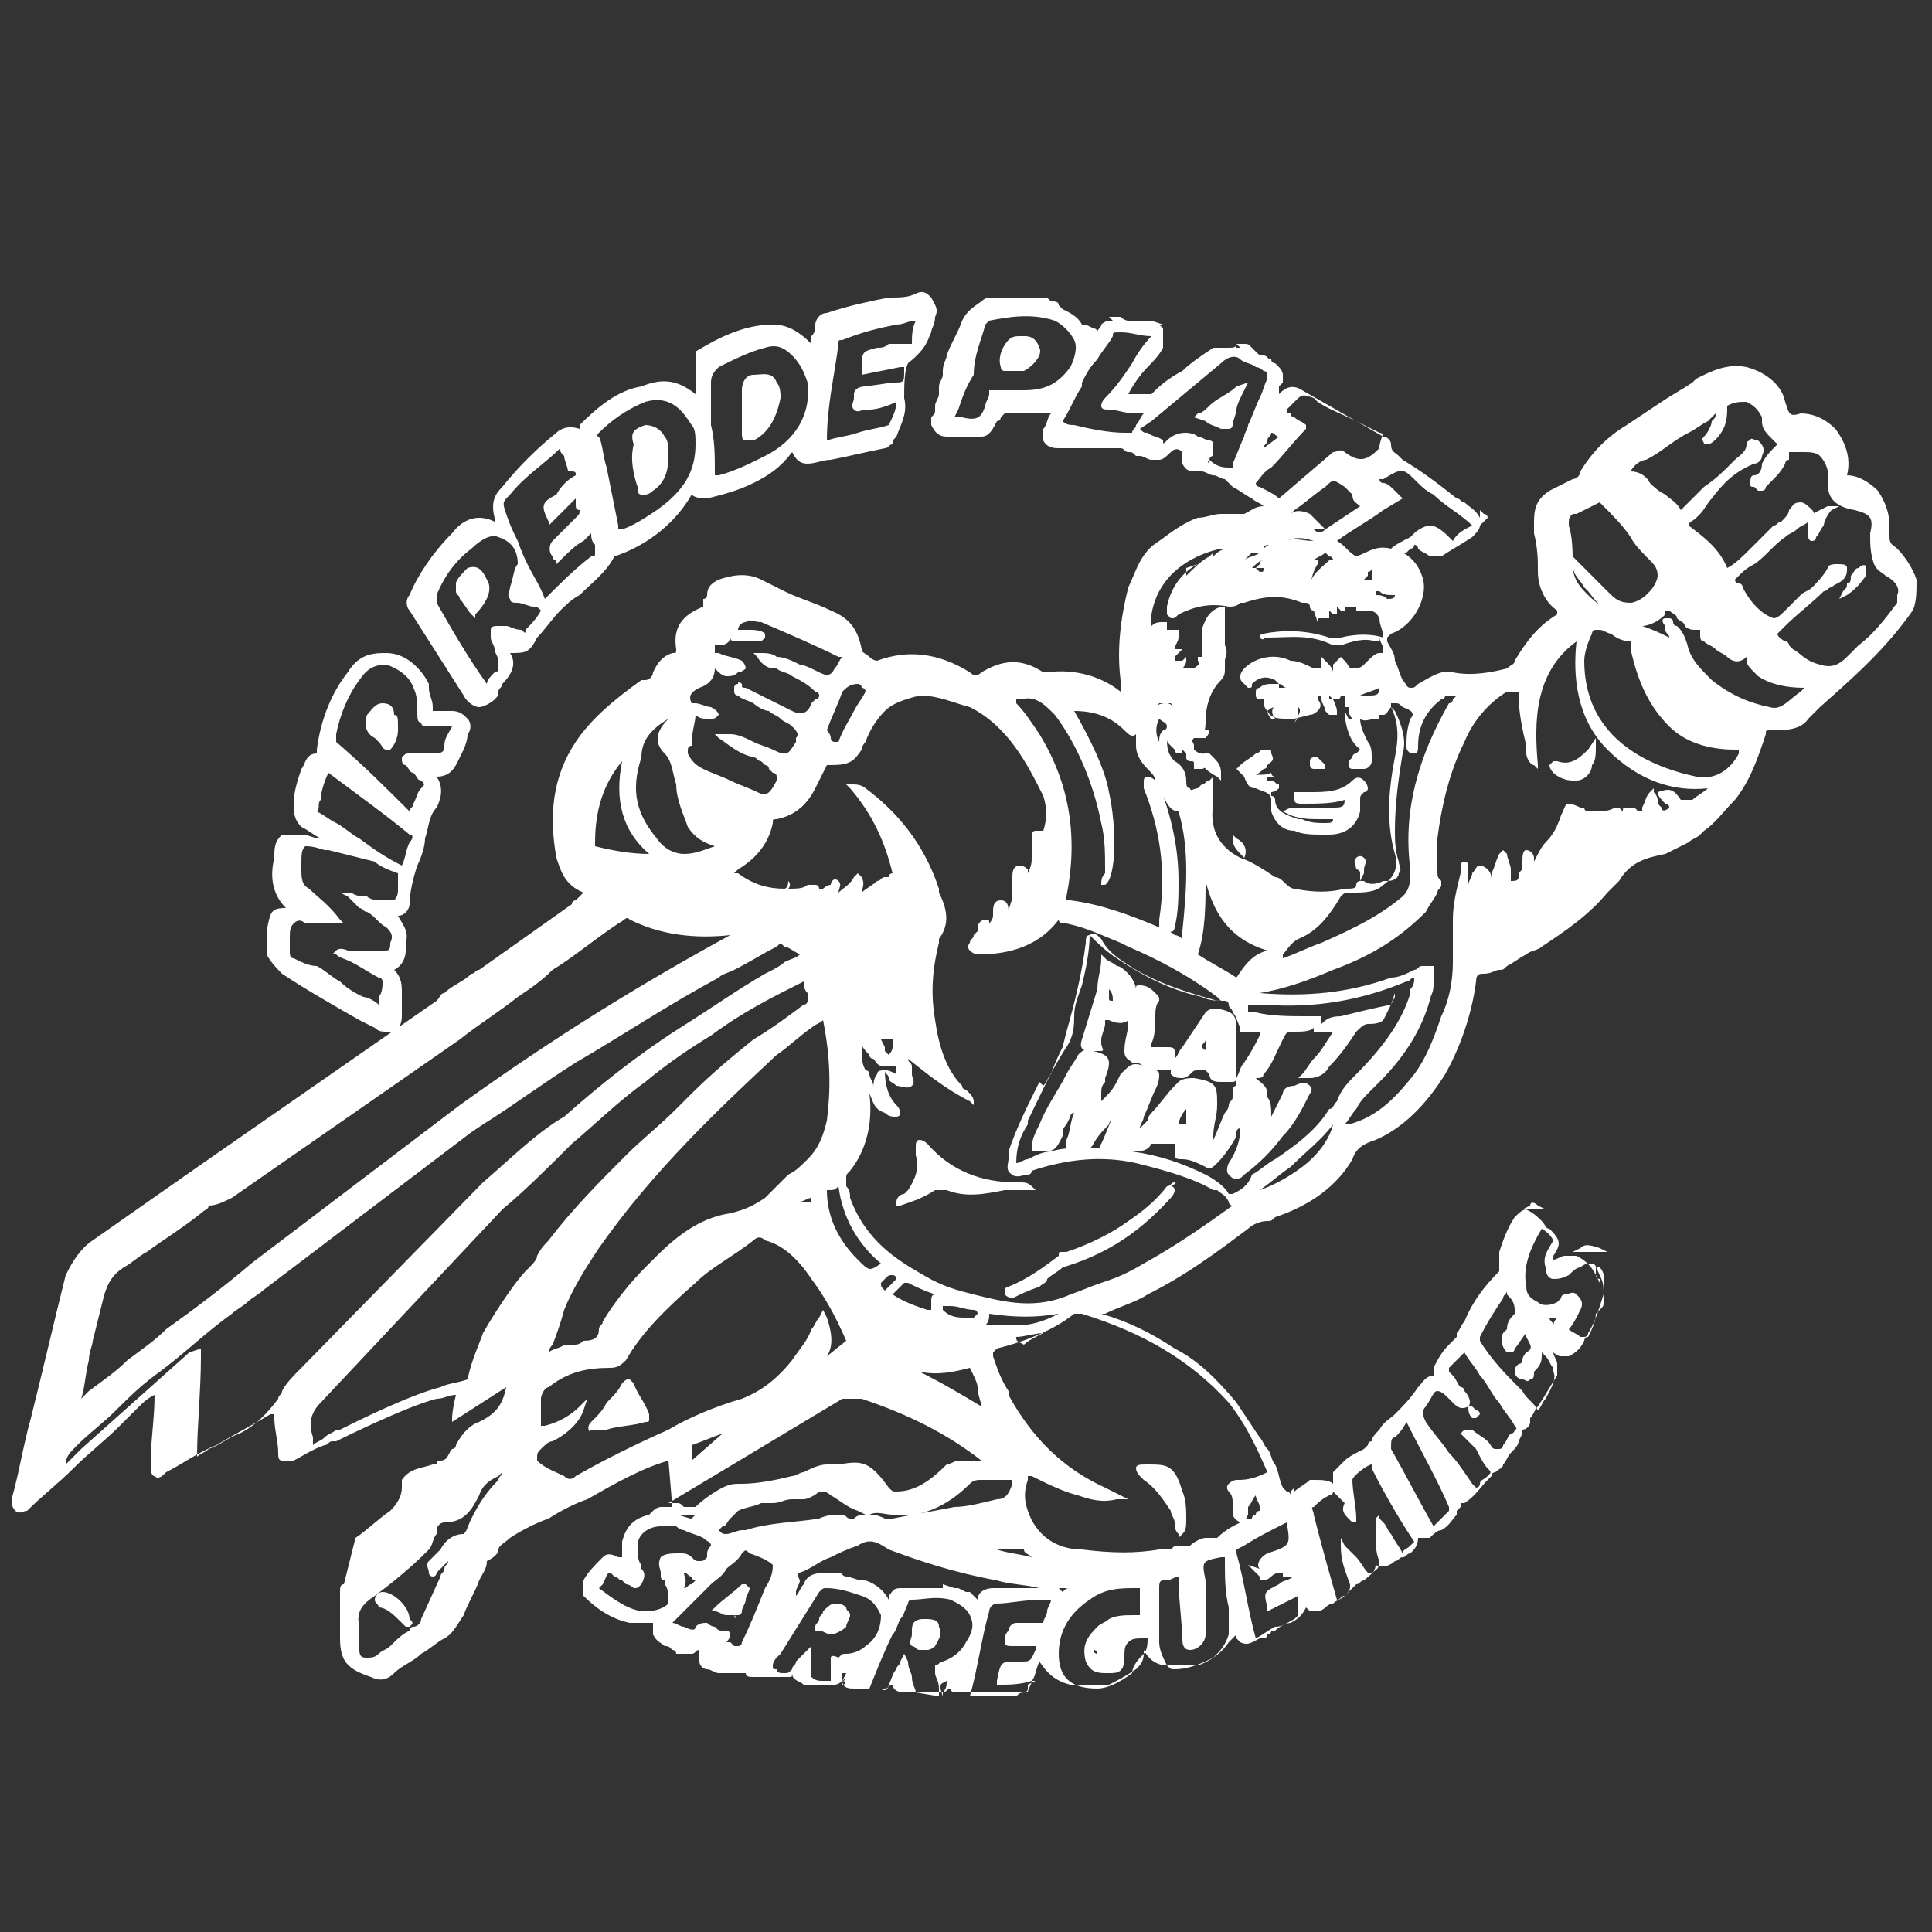 <?xml version="1.0" encoding="utf-8"?>
<!-- Generator: Adobe Illustrator 25.2.1, SVG Export Plug-In . SVG Version: 6.00 Build 0)  -->
<svg version="1.1" id="Calque_1" xmlns="http://www.w3.org/2000/svg" xmlns:xlink="http://www.w3.org/1999/xlink" x="0px" y="0px"
	 viewBox="0 0 50 50" style="enable-background:new 0 0 50 50;" xml:space="preserve">
<rect x="0" y="0" width="50" height="50" fill="#333333" stroke="none"/>
<style type="text/css">
	.st0{fill:#FFFFFF;}
</style>
<g>
	<path class="st0" d="M40.9,32.3l-0.2,0.1h0.9l-0.2-0.1C41.1,32.2,41,32.2,40.9,32.3z"/>
	<path class="st0" d="M12,18c0.1,0.2,0.3,0.3,0.4,0.3c0,0,0,0,0,0c0.1,0,0.3-0.1,0.4-0.2c0.1-0.1,0.1-0.1,0.1-0.2
		c0-0.1,0.1-0.1,0.1-0.2c0.2-0.2,0.4-0.5,0.2-0.8c0.4,0,0.5,0,0.7-0.4c0.2-0.2,0.4-0.5,0.6-0.7c0.1-0.1,0.3-0.3,0.5-0.4
		c0.3-0.3,0.7-0.6,0.9-1c0,0,0,0,0,0c0,0,0,0,0,0c0.9-0.3,1.6-0.9,2-1.6l0,0c0,0,0,0,0,0c0.1,0.1,0.3,0.1,0.4,0.1
		c0.4-0.1,0.8-0.2,1.2-0.4c0.4-0.2,0.7-0.4,1-0.8c0.1,0.2,0.2,0.3,0.4,0.3c0.2,0,0.4-0.1,0.6-0.1c0.5-0.1,0.9-0.2,1.4-0.3
		c0.1,0,0.1-0.1,0.2-0.1c0-0.1,0-0.1,0.1-0.2c0.1-0.3,0.3-0.6,0.2-1c0-0.3,0-0.7,0.1-0.9C24,9,24,8.8,24.1,8.6
		c0-0.1,0.1-0.2,0.1-0.4c0.1-0.2,0-0.3-0.1-0.5c-0.1-0.1-0.2-0.2-0.4-0.1c-0.2,0.1-0.4,0.1-0.7,0.1c-0.5,0.1-1,0.2-1.6,0.4
		c-0.2,0-0.3,0.2-0.3,0.3c0,0.1,0,0.2-0.1,0.3c0,0.1,0,0.1,0,0.2c-0.3-0.3-0.6-0.5-1-0.5c-0.8,0-1.5,0.4-2,0.7C18,9.4,18,9.5,18,9.7
		v0.5c-0.5-0.4-0.9-0.4-1.4-0.2C16,10.1,15.5,10.5,15,11c0,0,0,0,0,0.1c0,0,0,0,0,0c0,0,0,0,0,0c-0.3-0.1-0.5,0-0.6,0.1
		c-0.5,0.4-1,0.9-1.4,1.4c-0.2,0.2-0.3,0.4-0.2,0.8c0,0,0,0.1,0,0.1c-0.4-0.2-0.8-0.1-1.1,0.3c-0.5,0.5-0.9,1.1-1.1,1.6
		c-0.1,0.1-0.1,0.3,0,0.4L12,18z M15.5,11.2c0.3-0.3,0.7-0.6,1.2-0.8c0.7-0.2,1,0.3,1.2,0.6c0.1,0.1,0.1,0.3,0.1,0.5
		c0,0.7-0.3,1.2-1,1.7c-0.3,0.2-0.6,0.4-0.9,0.5c0,0-0.1,0-0.1,0c0,0,0,0,0-0.1c-0.1-0.5-0.2-1-0.3-1.5c-0.1-0.3-0.1-0.6-0.2-0.8
		C15.4,11.3,15.5,11.2,15.5,11.2z M14.9,12.3c-0.2,0.1-0.4,0.3-0.5,0.5C14,13,14,13.1,14.2,13.5l0,0.1l0.1-0.1
		c0.2-0.2,0.4-0.4,0.6-0.6c0,0,0,0,0,0c0,0,0,0,0,0.1c0,0,0,0.1,0,0.1c0,0,0,0.1,0.1,0.1c0,0.1,0,0.1-0.1,0.2
		c-0.2,0.2-0.4,0.4-0.6,0.6c-0.1,0.1-0.1,0.3,0,0.4c0,0,0,0.1,0.1,0.1l0,0.1l0.1-0.1c0.2-0.2,0.4-0.4,0.6-0.5
		c0.1-0.1,0.1-0.1,0.2-0.2c0,0.1,0,0.2,0.1,0.3c0,0.1,0,0.2,0,0.2c0,0.1,0,0.1-0.1,0.1c0,0,0,0,0,0c-0.4,0.3-0.8,0.7-1.2,1.1
		c-0.1-0.3-0.3-0.6-0.4-0.8c-0.1-0.2-0.2-0.4-0.3-0.7c-0.1-0.2-0.2-0.4-0.3-0.7l0,0c-0.1-0.3-0.1-0.3,0.1-0.5l0,0
		c0.4-0.5,0.9-0.8,1.3-1.2c0,0.1,0,0.1,0.1,0.2c0,0.1,0.1,0.3,0.1,0.4C14.9,12.2,14.9,12.2,14.9,12.3z M13.2,15.2
		c0,0.1-0.1,0.2,0,0.3c0,0.1,0.1,0.1,0.2,0.1c0.1,0,0.3,0.1,0.4,0.1c0.1,0,0.1,0,0.2,0.1l0,0c-0.1,0.2-0.3,0.4-0.4,0.5
		c0,0.1,0,0.1-0.1,0c-0.2,0-0.3-0.1-0.4-0.1c-0.1,0-0.1,0-0.2,0c-0.1,0-0.2,0-0.2,0.1c0,0.1,0,0.2,0,0.2c0,0.1,0.1,0.2,0.1,0.3
		c0,0.1,0.1,0.2,0.1,0.3c0,0.1,0,0.1,0,0.2c0,0.1-0.1,0.1-0.1,0.1c-0.1,0.1-0.2,0.2-0.2,0.3c0,0,0,0,0,0c0,0,0,0,0,0
		c-0.5-0.7-0.9-1.4-1.3-2.1c0-0.1,0-0.1,0-0.2c0.2-0.5,0.5-0.9,0.9-1.2c0.2-0.2,0.5-0.4,0.7-0.3c0.3,0.1,0.5,0.3,0.5,0.7
		C13.3,14.7,13.3,14.9,13.2,15.2z M18.6,9.5C19,9.3,19.4,9.1,19.8,9c0.3-0.1,0.5,0,0.7,0.2c0.2,0.2,0.3,0.4,0.4,0.7
		c0.1,0.8-0.3,1.5-1.1,1.9c-0.4,0.2-0.8,0.4-1.2,0.5c0,0-0.1,0-0.1,0c0,0,0,0,0,0c0,0,0,0,0-0.1c0-0.4,0-0.8-0.1-1.2
		c0-0.4,0-0.7,0-1.1C18.4,9.7,18.5,9.6,18.6,9.5z M23,8.9C22.9,9,22.8,9,22.7,9c-0.4,0.1-0.4,0.1-0.4,0.6v0.1l1-0.2c0,0,0,0,0.1,0
		c0,0,0,0,0,0l0,0.1c0,0.3,0,0.3-0.3,0.3L22.4,10c-0.2,0-0.3,0.1-0.3,0.2c0,0,0,0.1,0,0.1c0,0.1-0.1,0.2,0,0.3c0.1,0.1,0.2,0,0.3,0
		c0,0,0.1,0,0.1,0l0,0c0.2,0,0.5-0.1,0.7-0.2c0,0.2-0.1,0.4-0.2,0.6c0,0,0,0,0,0c0,0,0,0,0,0c-0.3,0.1-0.5,0.1-0.8,0.2
		c-0.3,0.1-0.5,0.1-0.8,0.2c0,0,0,0,0,0c0,0,0,0,0,0l0,0c0-0.9,0.2-1.7,0.3-2.5c0-0.1,0-0.1,0.1-0.1c0.5-0.2,0.9-0.3,1.4-0.4
		c0.2,0,0.3-0.1,0.5-0.1c-0.1,0.2-0.1,0.4-0.1,0.6c0,0,0,0,0,0c0,0,0,0-0.1,0C23.3,8.9,23.2,8.9,23,8.9z"/>
	<path class="st0" d="M7.3,25.2L7.3,25.2c0.6,0.4,1.3,0.8,2,1.2l0.4,0.2c0.1,0.1,0.2,0.1,0.3,0.1c0.1,0,0.1,0,0.2,0
		c0.1,0,0.2-0.2,0.2-0.4c0-0.1,0-0.1,0-0.2c0-0.1,0-0.3,0-0.4c0-0.2,0-0.4-0.2-0.6c0.2-0.1,0.3-0.3,0.3-0.5c0-0.1,0-0.1,0-0.2
		c0.1-0.3-0.1-0.5-0.2-0.7c0.2,0,0.3-0.2,0.3-0.3c0-0.3,0.1-0.7,0.2-1c0.1-0.2,0.2-0.5,0.2-0.7c0.1-0.3,0.1-0.6,0.3-0.8
		c0.1-0.2,0.2-0.5,0-0.8c0.4,0,0.5-0.3,0.6-0.5c0.1-0.2,0.2-0.4,0.2-0.6c0.1-0.1,0.1-0.3,0-0.4c-0.1-0.1-0.2-0.2-0.4-0.2
		c-0.1,0-0.2,0-0.2,0c-0.1,0-0.1,0-0.2,0c0,0-0.1,0-0.1,0c0,0,0,0,0-0.1c0-0.2-0.1-0.3-0.1-0.5l0-0.1c-0.2-0.4-0.6-0.8-1.1-0.8
		c-0.3,0-0.7,0-1,0.5c-0.4,0.5-0.7,1.2-0.8,2l0,0c0,0,0,0.1,0,0.1c-0.3,0-0.3,0.3-0.4,0.4c-0.1,0.3-0.2,0.6-0.2,0.9
		c0,0.2,0,0.4,0.2,0.6c0.2,0.1,0.3,0.2,0.5,0.3c-0.2,0-0.3-0.1-0.5-0.1c-0.2,0-0.4,0-0.5,0c-0.1,0.1-0.2,0.2-0.2,0.5l0,0.1
		c-0.1,0.4-0.1,0.9,0.3,1.3c-0.4,0-0.4,0.1-0.5,0.6c0,0.1,0,0.1,0,0.2c0,0.1,0,0.3,0,0.4C7,24.9,7.2,25.1,7.3,25.2z M10.3,22.6
		c0,0.1,0,0.1,0,0.2c0,0.1,0,0.1,0,0.2c0,0.1,0,0.2-0.1,0.3c0,0-0.2,0-0.3,0c-0.1,0-0.3,0-0.4-0.1c-0.1,0-0.3,0-0.4-0.1H8.8L9,23.2
		c0.1,0.1,0.2,0.2,0.3,0.3c0.1,0,0.1,0.1,0.2,0.1c0.2,0.1,0.3,0.3,0.5,0.4c0.1,0.1,0.2,0.2,0.1,0.4c0,0.1,0,0.2-0.1,0.2
		c0,0-0.1,0-0.2,0c-0.1,0-0.3,0-0.4,0c-0.1,0-0.3,0-0.4,0c0,0-0.2-0.1-0.3,0l-0.1,0.1l0.1,0c0.1,0.1,0.2,0.1,0.4,0.2
		c0.2,0.1,0.5,0.3,0.7,0.4c0.1,0,0.1,0.1,0.1,0.1c0,0.1,0,0.3-0.1,0.4c0,0.1,0,0.2,0,0.2c-0.1-0.1-0.3-0.2-0.4-0.2
		c-0.2-0.1-0.4-0.2-0.6-0.4c-0.2-0.1-0.4-0.3-0.6-0.4C8,25,7.8,24.9,7.6,24.8c-0.1,0-0.1-0.1-0.1-0.2c0-0.1,0-0.2,0-0.3
		c0-0.2,0-0.3,0.1-0.4c0.1-0.1,0.2-0.1,0.3,0c0.1,0,0.2,0,0.3,0c0.1,0,0.2,0,0.3,0c0.1,0,0.1,0,0.2,0h0.2l-0.1-0.1
		C8.5,23.4,8.2,23.2,8,23c-0.2-0.1-0.2-0.3-0.2-0.5l0-0.1c0-0.3,0-0.4,0.1-0.5c0.1,0,0.2,0,0.5,0.1l0.1,0c0.4,0.1,0.8,0.2,1.2,0.3
		C9.8,22.4,10,22.5,10.3,22.6C10.3,22.6,10.3,22.6,10.3,22.6z M10.9,18.7c0,0.1,0.1,0.1,0.2,0.1c0,0,0,0,0,0c0.2,0,0.4,0,0.6,0
		c0,0,0,0,0,0c0,0,0,0,0,0c-0.1,0.2-0.2,0.3-0.2,0.5c0,0.2-0.1,0.2-0.4,0.2c-0.2,0-0.3,0-0.5,0c-0.1,0-0.1,0-0.2,0.1
		c0,0.1,0,0.2,0.1,0.2c0.1,0.1,0.1,0.2,0.2,0.2c0.1,0.1,0.1,0.2,0.2,0.2c0.1,0.1,0.1,0.1,0,0.2c-0.1,0.1-0.1,0.2-0.2,0.4
		c0,0.1-0.1,0.1-0.1,0.2c-0.6-0.6-1.2-1.2-1.9-1.8c0-0.1,0-0.1,0-0.2c0.1-0.5,0.3-1,0.6-1.4c0.2-0.3,0.4-0.4,0.7-0.4
		c0.3,0.1,0.6,0.3,0.7,0.6c0.1,0.2,0.1,0.4,0.1,0.6C10.8,18.6,10.8,18.7,10.9,18.7z M8.3,20.7c0-0.2,0.1-0.5,0.2-0.7
		c0.8,0.6,1.5,1.1,2.1,1.6c0.1,0,0.1,0.1,0,0.2c-0.1,0.2-0.1,0.4-0.2,0.6c-0.4-0.2-0.7-0.4-1.1-0.7c-0.2-0.1-0.4-0.3-0.6-0.4
		c-0.2-0.1-0.3-0.2-0.5-0.3C8.3,20.9,8.2,20.8,8.3,20.7z"/>
	<path class="st0" d="M30.4,30.6c-0.1,0-0.1,0.1-0.2,0.1c-0.3,0.4-0.7,0.7-1,0.9c-0.4,0.3-1,0.6-1.6,0.8c0,0,0,0-0.1,0
		c-0.1,0-0.1,0-0.1,0.1c-0.4,0.3-0.8,0.6-1.3,0.8c-0.1,0-0.1,0.1-0.1,0.2c0,0,0.1,0.1,0.2,0.1h0l0,0c0.2-0.1,0.4-0.2,0.7-0.3
		c0.1-0.1,0.2-0.1,0.2-0.2c0.1-0.1,0.3-0.2,0.4-0.3c1-0.3,1.9-0.8,2.8-1.8c0,0,0.1-0.1,0.1-0.2c0,0,0-0.1-0.1-0.1
		C30.5,30.6,30.4,30.6,30.4,30.6z"/>
	<path class="st0" d="M29.7,37.9C29.7,37.9,29.7,37.9,29.7,37.9L29.7,37.9c-0.2,0-0.3,0-0.3,0.1c0,0.1,0.1,0.2,0.1,0.2c0,0,0,0,0,0
		l0.1,0.1c0.3,0.2,0.5,0.5,0.7,0.8c0,0.1,0.1,0.2,0.1,0.3c0,0.1,0,0.2,0.1,0.3l0,0.1l0.1-0.1c0.1-0.1,0.1-0.2,0.1-0.4
		c0-0.2,0-0.5-0.1-0.7C30.4,37.9,30.2,37.9,29.7,37.9z"/>
	<path class="st0" d="M41.1,19.4C41.1,19.4,41,19.4,41.1,19.4c-0.3,0.3-0.5,0.4-0.8,0.3c0,0-0.1,0-0.1,0c0,0-0.1,0.1-0.1,0.1
		c0,0.1,0.1,0.2,0.1,0.2c0.1,0.1,0.3,0.2,0.5,0.2c0,0,0.1,0,0.1,0c0.2,0,0.4-0.2,0.4-0.4c0.1-0.1,0.1-0.3,0.1-0.5l0-0.2L41.1,19.4
		C41.1,19.4,41.1,19.4,41.1,19.4z"/>
	<path class="st0" d="M46.9,13.3L46.9,13.3c-0.2,0.1-0.1,0.3-0.1,0.3c0,0,0,0.1,0,0.1l0,0.1c0,0,0,0,0,0c0,0,0,0.1,0,0.1
		c0,0,0,0.1,0.1,0.1c0,0,0,0,0,0c0.1,0,0.1-0.1,0.1-0.1c0,0,0,0,0,0c0.1-0.1,0.1-0.2,0.2-0.3c0-0.1,0.1-0.3,0.2-0.4l0.2-0.1h-0.3
		C47.3,13.1,47.1,13.2,46.9,13.3z"/>
	<path class="st0" d="M26.1,9.6c0.1,0,0.1,0,0.2,0c0.1,0,0.1,0,0.2,0l0,0C26.7,9.5,27,9.2,26.9,9c-0.1-0.3-0.3-0.3-0.4-0.3l0,0
		c0,0-0.1,0-0.1,0c-0.1,0-0.2,0-0.3,0.1c-0.1,0.1-0.3,0.4-0.2,0.7c0,0,0,0.1,0.1,0.1C26,9.6,26,9.6,26.1,9.6z"/>
	<path class="st0" d="M31.6,11.1C31.6,11.1,31.6,11.1,31.6,11.1c0.1,0,0.1,0,0.2,0c0,0,0.1,0,0.1-0.1c0-0.1,0.1-0.3,0.1-0.4
		c0-0.1,0.1-0.3,0.2-0.5l0.1-0.2L32,10c-0.2,0.2-0.5,0.3-0.7,0.5c-0.1,0.1-0.2,0.2-0.3,0.2l-0.1,0.1l0.3,0.1
		C31.3,11,31.4,11,31.6,11.1L31.6,11.1z"/>
	<path class="st0" d="M38.1,36.7L38.1,36.7L38.1,36.7l0.1,0c0,0,0.1-0.1,0.1-0.1c0,0,0-0.1-0.1-0.1l0,0l0,0c0,0,0,0-0.1-0.1
		c0,0-0.1,0-0.1,0l0,0C38,36.5,38,36.6,38.1,36.7L38.1,36.7z M38.2,36.6C38.2,36.6,38.1,36.6,38.2,36.6
		C38.1,36.6,38.1,36.6,38.2,36.6L38.2,36.6z M38.1,36.5C38.1,36.5,38.1,36.5,38.1,36.5L38.1,36.5C38.1,36.5,38.1,36.5,38.1,36.5z"/>
	<path class="st0" d="M24,42.7c0.1,0,0.2-0.1,0.2-0.1c0.1-0.2,0.2-0.3,0.1-0.5c0-0.2-0.2-0.2-0.4-0.2c-0.3,0-0.3,0.2-0.3,0.3
		c0,0,0,0.1,0,0.1l0,0c0,0.1-0.1,0.2,0,0.3c0.1,0,0.1,0.1,0.2,0.1C23.8,42.7,23.9,42.7,24,42.7z"/>
	<path class="st0" d="M22,41.8c0-0.1-0.1-0.1-0.1-0.2c-0.1-0.1-0.2-0.1-0.3-0.1c-0.1,0-0.2,0.1-0.3,0.2l0,0c0,0.1-0.1,0.1-0.1,0.2
		c0,0.1-0.1,0.1-0.1,0.2l0,0.1l0.1,0c0.1,0,0.2,0.1,0.3,0.1c0.1,0,0.3-0.1,0.4-0.2C21.9,42,22,41.9,22,41.8z"/>
	<path class="st0" d="M19,41.8C19,41.9,19.1,41.9,19,41.8c0.1,0,0.1,0,0.1,0c0.1,0,0.1-0.1,0.1-0.1c0-0.1,0.1-0.2,0.1-0.3
		s0.1-0.2,0.1-0.3l0,0l-0.1-0.1l-0.1,0c-0.2,0.2-0.5,0.4-0.7,0.6l-0.1,0.1l0.1,0c0.1,0,0.2,0.1,0.3,0.1C18.9,41.8,19,41.8,19,41.8z
		 M19.1,41.8C19.1,41.8,19.1,41.8,19.1,41.8L19.1,41.8L19.1,41.8z"/>
	<path class="st0" d="M12.1,14.7c-0.1,0.1-0.3,0.3-0.3,0.4c0,0.1,0,0.1,0,0.2c0,0.1,0.1,0.1,0.1,0.2c0.1,0.1,0.2,0.3,0.3,0.4
		l0.1,0.1l0-0.1c0.2-0.2,0.5-0.6,0.3-0.9C12.5,14.8,12.4,14.6,12.1,14.7z"/>
	<path class="st0" d="M19.3,11.4C19.3,11.4,19.3,11.4,19.3,11.4c0.1,0,0.1,0,0.2,0c0.4-0.2,0.6-0.6,0.7-1.1c0-0.1,0-0.3-0.1-0.4
		c-0.1-0.3-0.4-0.2-0.6-0.2c-0.2,0-0.3,0.2-0.3,0.4c0,0.4,0,0.8,0,1.1C19.2,11.3,19.2,11.4,19.3,11.4z"/>
	<path class="st0" d="M16.5,12.6L16.5,12.6c0,0.1,0,0.2,0.1,0.2c0,0,0,0,0.1,0c0.1,0,0.2-0.1,0.2-0.1c0.3-0.2,0.4-0.5,0.4-0.9
		c0-0.2,0-0.4-0.1-0.5c-0.1-0.2-0.3-0.3-0.5-0.3c-0.3,0.1-0.4,0.2-0.3,0.5C16.3,11.9,16.4,12.3,16.5,12.6z"/>
	<path class="st0" d="M9.9,18.2C9.9,18.2,9.9,18.2,9.9,18.2c-0.2,0-0.3,0.2-0.4,0.3c-0.1,0.3,0,0.5,0.2,0.6l0,0c0,0,0.1,0.1,0.1,0.1
		c0.1,0.1,0.1,0.2,0.2,0.2c0,0,0,0,0.1,0c0.1-0.1,0.2-0.3,0.2-0.5c0,0,0-0.1,0-0.1c0-0.2,0-0.3-0.1-0.3
		C10.2,18.3,10.1,18.2,9.9,18.2z"/>
	<path class="st0" d="M49.6,15c-0.1-0.3-0.3-0.6-0.5-0.8h0c-0.1-0.1-0.2-0.1-0.2-0.3c0-0.1,0-0.2,0-0.3c0-0.3-0.1-0.6-0.3-0.9
		c-0.2-0.2-0.5-0.4-0.8-0.4l0,0c0,0,0,0,0,0c0,0,0,0,0,0c0.1-0.4,0-0.8-0.3-1.2l0,0c-0.2-0.2-0.5-0.4-0.9-0.4
		c-0.3,0.1-0.3,0-0.4-0.3c-0.1-0.5-0.6-0.8-1-0.9c-0.5-0.1-0.9,0.1-1.3,0.3c0,0-0.1,0.1-0.1,0.1c-0.3,0.2-0.5,0.3-0.8,0.5
		c-0.3,0.2-0.6,0.4-0.9,0.6c-0.5,0.3-0.9,0.7-1.2,1.2c0,0.1-0.1,0.2-0.2,0.2c-0.2,0.1-0.4,0.2-0.6,0.3c-0.3,0.2-0.4,0.4-0.4,0.8
		c0,0,0,0.1,0,0.1s0,0.1,0,0.2c0.1,0.4,0.1,0.7,0.1,1c0,0.4,0.2,0.8,0.5,1c0,0,0,0,0,0.1c0,0,0,0,0,0c-0.5,0.3-0.8,0.7-1.1,1.2
		c0,0.1-0.1,0.1-0.2,0.2c-0.4,0.1-0.9,0.2-1.4,0.1c-0.3-0.1-0.7,0.2-0.9,0.3c-0.1,0.1-0.1,0.1-0.2,0.1c-0.1,0-0.1-0.1-0.2-0.2
		c-0.1-0.2-0.1-0.3-0.2-0.5c0-0.2-0.1-0.3-0.2-0.5c0-0.1,0-0.1,0-0.1c0,0,0,0,0.1-0.1c0.6-0.2,1-1,0.8-1.5c-0.1-0.3-0.3-0.5-0.5-0.6
		c0,0,0,0,0,0c0,0,0,0,0,0c0,0,0,0,0.1,0l0,0c0,0,0.1-0.1,0.1-0.1c0,0,0.1,0,0.1-0.1c0.1,0,0.1,0.1,0.1,0.1c0.1,0.1,0.2,0.1,0.3,0.2
		l0.3,0l0,0c0.3-0.2,0.5-0.3,0.8-0.5c0.1-0.1,0.2-0.2,0.2-0.3v0l0.1-0.1c0,0,0.1-0.1,0.1-0.1c0,0,0-0.1-0.1-0.1l-0.1-0.1v0.2
		c-0.1-0.2-0.3-0.3-0.4-0.4c-0.1,0-0.1-0.1-0.2-0.1c-0.5-0.4-0.9-0.7-1.4-1c0,0-0.1-0.1-0.1-0.1c-0.1-0.1-0.2-0.1-0.2-0.3
		c0-0.1-0.1-0.2-0.2-0.2c0,0,0,0,0,0c-0.7-0.4-1.4-0.8-2.1-1.2c-0.3-0.2-0.5,0-0.6,0.1v-0.1c0,0,0,0,0-0.1c0,0,0,0,0,0l0,0
		c0.1-0.1,0.1-0.1,0.1-0.1l0,0V9.7c0,0,0-0.1-0.1-0.2l-0.1-0.1v0c0,0-0.1,0-0.1-0.1l0,0c-0.1,0-0.1-0.1-0.2-0.1
		c-0.1,0-0.1,0-0.2-0.1h0l-0.1-0.1c-0.1-0.1-0.1-0.1-0.2-0.1h-0.2l0.1,0.1c0,0-0.1,0-0.1,0l0-0.1C32,9,31.9,9,31.8,9h-0.2l0,0
		c-0.1,0-0.1,0-0.2,0c-0.3,0.2-0.6,0.4-0.8,0.6l0,0v0c0,0,0,0,0,0c-0.2,0.1-0.5,0.3-0.7,0.5l-0.1,0.1l0,0c-0.1,0-0.2,0-0.3,0
		c-0.1,0-0.1,0-0.2,0h0l0,0c0,0-0.1,0-0.1,0c0,0,0,0,0,0c0.1-0.2,0.3-0.5,0.5-0.7C29.8,9.4,30,9.2,30.1,9c0,0,0,0,0,0h0l0-0.1
		c0-0.2,0-0.3,0-0.4c0,0-0.1-0.1-0.1-0.1h0.1l-0.3-0.1c-0.1,0-0.2,0-0.3,0h-0.1c-0.1,0-0.1,0-0.2,0h0l0,0c-0.1,0-0.2-0.1-0.2-0.1
		c0,0-0.1,0-0.1,0h-0.2l0.1,0.1c-0.1,0-0.2,0-0.3,0.1l0,0c0,0,0,0,0,0l0,0c0,0.1-0.1,0.1-0.1,0.2v0c0,0,0-0.1-0.1-0.1l-0.2-0.1
		L28,8.4c-0.1-0.2-0.3-0.3-0.5-0.4h0l-0.1-0.1c0-0.1-0.1-0.1-0.2-0.1c-0.1-0.1-0.1-0.1-0.2-0.1H27l0,0c-0.1,0-0.2,0-0.2,0
		c0,0-0.1,0-0.1,0h-0.2c0,0-0.1,0-0.1,0c-0.1,0-0.2,0-0.4,0l0,0h-0.1c-0.1,0-0.1,0-0.2,0h-0.1c0,0-0.1,0-0.2,0.1l0,0c0,0,0,0,0,0
		C25.1,8,25,8.1,24.9,8.3c0,0,0,0,0,0c-0.1,0.3-0.3,0.6-0.4,0.9c0,0.1-0.1,0.2-0.1,0.4l0,0c0,0.1,0,0.1,0,0.1l0,0
		c0,0.1-0.1,0.2-0.1,0.3c0,0,0,0,0,0.1c0,0,0,0.1,0,0.1c0,0.1-0.1,0.2-0.1,0.3c0,0,0,0,0,0.1l0,0l0,0c0,0.1,0,0.1-0.1,0.2l0,0.2l0,0
		c0.1,0.2,0.2,0.3,0.4,0.3l0.9,0c0.2,0,0.3-0.2,0.4-0.4c0,0,0,0,0,0l0,0c0.1,0,0.1-0.1,0.1-0.1l0,0l0.1-0.1c0,0,0.1,0,0.1,0
		c0.1,0,0.3,0,0.4,0c0.1,0,0.2,0,0.2,0h0.1l0,0l0,0c0,0,0,0,0,0c0,0,0,0,0,0c0.1,0,0.2,0,0.2,0c0,0,0,0,0.1,0l0,0l0,0c0,0,0,0,0.1,0
		c-0.1,0.1-0.1,0.3-0.2,0.4l0,0c0,0,0,0,0,0l0,0l0,0.2l0,0c0,0,0,0,0,0.1c0.1,0.2,0.3,0.2,0.4,0.2c0,0,0,0,0,0c0,0,0,0,0,0l0,0h0.1
		c0.1,0,0.1,0,0.1,0l0,0c0.1,0,0.1,0,0.1,0c0.1,0,0.1,0,0.1,0l0,0c0.1,0,0.1,0,0.1,0c0.1,0,0.1,0,0.1,0l0,0h0c0,0,0,0,0.1,0
		c0.1,0,0.1,0,0.2,0c0.1,0,0.1,0,0.1,0l0,0c0.1,0,0.1,0,0.2,0c0,0,0.1,0,0.1,0l0,0h0.1c0,0,0.1,0,0.1,0c0.1,0,0.1,0,0.1,0l0,0
		c0.1,0,0.1,0.1,0.2,0.1c0.1,0,0.1,0,0.2,0.1c0,0,0,0,0.1,0l0,0l0,0c0.1,0,0.2,0.1,0.3,0.1l0.2,0c0.1,0,0.2-0.1,0.3-0.2
		c0.1-0.1,0.2-0.1,0.3,0v0.3l0,0c0.1,0.2,0.2,0.2,0.4,0.2c0,0,0,0,0,0c0,0,0,0,0.1,0c0.1,0,0.2,0.1,0.3,0.1c0.1,0,0.2,0.1,0.3,0.1
		l0,0c0,0,0,0,0,0l0.2,0.2l0,0c0.2,0.1,0.3,0.2,0.5,0.3c0.1,0.1,0.2,0.1,0.3,0.2l0,0c-0.2,0-0.3,0.1-0.5,0.2c-0.1,0-0.2,0-0.3,0
		c-0.1,0-0.2,0-0.3,0c-0.2,0-0.4,0.1-0.6,0.1c-0.3,0.1-0.6,0.3-1,0.6c-0.5,0.3-0.6,0.8-0.8,1.2c-0.2,0.8-0.3,1.6-0.2,2.4
		c0,0.1,0,0.2,0,0.3c-0.5-0.4-1.2-0.6-1.9-0.5c0,0-0.1,0-0.1,0c-0.6-0.4-1.1-0.3-1.6,0c-0.1,0.1-0.2,0.1-0.3,0
		c-0.8-0.5-1.6-0.6-2.4-0.3c0,0-0.1,0-0.2-0.1c-0.1-0.1-0.2-0.1-0.2-0.2c-0.1-0.5-0.3-0.8-0.8-1c-0.4-0.2-0.8-0.3-1.2-0.5
		c-0.2-0.1-0.4-0.2-0.6-0.3c-0.4-0.2-0.8-0.1-1.1,0c-0.2,0.1-0.3,0.2-0.3,0.4c0,0,0,0.1-0.1,0.1c0,0,0,0,0,0.1c0,0,0,0,0,0.1
		c-0.5,0.2-0.8,0.5-0.7,1.1c0,0.1,0,0.1-0.1,0.1c-0.3,0.1-0.4,0.3-0.5,0.5c0,0.1-0.1,0.2-0.2,0.2c0,0,0,0-0.1,0
		c-0.7,0.5-1.3,1-1.7,1.6c-0.6,0.9-0.7,1.9-0.5,3c0.1,0.3,0.2,0.7,0.7,0.9c-0.1,0.1-0.1,0.1-0.2,0.2c0,0-0.1,0-0.1,0.1l-2.4,1.7
		c-0.1,0-0.1,0.1-0.2,0.1c-0.2,0.2-0.5,0.3-0.7,0.5c-0.1,0-0.1,0.1-0.2,0.2l-5.9,4.1l0,0l0,0l0,0c-1,0.7-2,1.4-3,2.1
		c-0.3,0.2-0.5,0.5-0.7,0.9c-0.3,1.2-0.6,2.5-0.9,3.7c-0.2,0.7-0.3,1.4-0.5,2.1l0,0c0,0.1,0,0.2,0.1,0.3c0.1,0.1,0.2,0,0.3,0l0,0
		c0.4-0.4,0.8-0.7,1.2-1.1c0.4-0.4,0.8-0.7,1.2-1.1c0.2-0.2,0.3-0.3,0.5-0.5c0.1-0.1,0.2-0.2,0.4-0.3c0,0.6-0.1,1.2-0.1,1.7l0,0.1
		c0,0.1,0,0.3,0.1,0.3c0.1,0.1,0.2,0,0.3-0.1c0.4-0.2,0.8-0.5,1.3-0.7c0.5-0.3,0.9-0.5,1.4-0.8c0,0,0,0,0.1,0c0,0,0,0,0,0l0,0.1
		c0,0.3,0.1,0.6,0.1,0.9c0,0.1,0,0.2,0.1,0.2c0.1,0,0.2,0,0.3,0c0.2-0.1,0.5-0.3,0.8-0.4c0.1,0,0.1-0.1,0.2-0.1l0,0l0.1,0
		c0,0,1.8-0.9,2.6-1.1c0.2,0,0.3-0.1,0.5-0.1c-0.1,0.4-0.1,0.6-0.1,0.6l0,0.1l1.4-0.9c-0.1,0.5-0.3,0.7-0.7,0.9
		c-0.3,0.1-0.5,0.4-0.6,0.6c0,0,0,0.1-0.1,0.1c-0.1,0.1-0.1,0.3-0.3,0.3l-0.1,0v0.1c0,0,0,0,0,0l0,0l0,0c0,0,0,0,0,0c0,0,0,0,0,0
		c0,0-0.1,0-0.1,0c-0.3,0.1-0.6,0.1-0.8,0.4l0,0v0c0,0,0,0.1,0,0.1c0,0,0,0.1,0,0.1c0,0.2-0.1,0.4-0.3,0.6c-0.3,0.2-0.6,0.5-0.9,0.7
		L8.9,41c0,0,0,0,0,0c-0.1,0-0.1,0.1-0.1,0.2c0,0.1,0,0.3,0,0.4c0,0.3,0,0.6,0,0.8c0,0.6,0.2,0.8,0.8,1c0.2,0.1,0.4,0.1,0.6-0.1
		c0.2-0.2,0.5-0.3,0.7-0.5c0.2-0.1,0.4-0.3,0.6-0.4c0.2-0.1,0.3-0.3,0.5-0.6c0.1-0.3,0.3-0.6,0.4-0.9c0.1-0.2,0.2-0.3,0.2-0.5l0,0
		c0.2-0.1,0.3-0.2,0.3-0.3c0-0.1,0.2-0.2,0.3-0.3c0.3-0.2,0.7-0.4,1-0.5c0.3-0.2,0.7-0.4,1-0.5c0.7-0.4,1.4-0.8,2.1-1l0.1,1.2
		c-0.1,0-0.2,0-0.2,0h-0.1c0,0-0.1,0-0.2,0.1l0,0l-0.1,0.1h0.1l0,0h0.1c0,0,0.1,0,0.1,0l0,0h0.6c0,0,0.1,0,0.1,0c0,0,0,0,0.1,0h0.1
		l0,0c0,0,0,0-0.1,0.1l0,0v0c0,0,0,0,0,0c-0.1,0-0.3-0.1-0.4-0.1l0,0c-0.1,0-0.1,0-0.1,0h-0.5l0,0c0,0,0,0-0.1,0l0,0c0,0,0,0,0,0
		c0,0,0,0,0,0c-0.4,0.1-0.6,0.3-0.7,0.7c0,0,0,0,0,0c0,0,0,0,0,0.1c0,0.1,0,0.2,0,0.3c0,0,0,0,0,0c0,0,0,0,0,0c0,0,0,0,0,0
		c0,0,0,0-0.1,0c-0.2-0.1-0.3-0.1-0.4,0c-0.2,0.2-0.4,0.4-0.5,0.6l0,0.3l0,0.1l0,0c0,0,0,0,0,0c0.3,0.3,0.7,0.6,1.2,0.7l0,0
		c0.1,0,0.1,0,0.1,0l0,0h0.5c0,0,0,0,0,0c0,0,0,0,0,0l0,0l0,0.2l0,0c0,0,0,0,0,0.1c0.1,0.2,0.2,0.2,0.3,0.3c0.1,0,0.1,0,0.2,0.1
		c0,0,0.1,0,0.1,0.1c0,0,0.1,0,0.1,0l0.3,0l0,0c0.1,0,0.1-0.1,0.2-0.1c0,0.1,0,0.2,0,0.3c0,0.1,0.1,0.2,0.2,0.2
		c0.1,0,0.2,0.1,0.3,0.1l0.1,0c0,0,0,0,0.1,0l0,0c0,0,0.1,0,0.1,0c0,0,0.1,0,0.1,0l0.2,0c0,0,0,0,0.1,0l0,0l0,0c0,0,0,0,0,0l0,0
		c0,0.1,0.1,0.1,0.2,0.1c0,0,0,0,0.1,0c0.1,0,0.1,0,0.1,0l0,0h0.1c0.1,0,0.1,0,0.1,0l0,0c0,0,0.1,0,0.1,0c0,0,0.1,0,0.1,0l0,0
		c0.1,0,0.1,0,0.1,0l0,0h0.1c0,0,0,0,0.1,0c0.1,0,0.1,0,0.1-0.1c0,0.2,0.2,0.2,0.3,0.3c0,0,0,0,0,0c0,0,0,0,0,0c0.1,0,0.1,0,0.1,0
		c0,0,0.1,0,0.1,0c0,0,0.1,0,0.1,0c0.1,0,0.1,0,0.1,0l0,0h0.1c0,0,0,0,0,0l0,0h0c0,0,0,0,0,0c0,0,0,0,0.1,0l0.2,0
		c0.1,0,0.2-0.1,0.2-0.1c0,0.2,0.2,0.2,0.3,0.2c0,0,0,0,0,0c0.1,0,0.1,0,0.2,0c0.1,0,0.1,0,0.2,0c0.1,0,0.1,0,0.1,0l0.3,0
		c0.1,0,0.1-0.1,0.2-0.1c0,0,0,0,0,0c0,0,0,0,0,0c0,0.1,0.1,0.2,0.3,0.2c0,0,0,0,0,0c0.1,0,0.1,0,0.2,0c0.1,0,0.1,0,0.2,0l0,0l0.6,0
		c0.1,0,0.1-0.1,0.2-0.1c0,0.1,0.1,0.1,0.2,0.1h1.1l0,0c0.1,0,0.2,0,0.3,0c0.1,0,0.1,0,0.2,0c0.1,0,0.2,0,0.2-0.1l0-0.1l0.2-0.1
		h-0.1c0.1-0.1,0.1-0.3,0.2-0.5c0.2,0.3,0.4,0.5,0.8,0.6c0,0,0,0,0,0l0,0l0,0c0.1,0,0.1,0,0.1,0h0.5l0,0c0,0,0,0,0.1,0l0,0l0,0
		c0,0,0,0,0,0c0,0,0,0,0.1,0l0,0c0,0,0,0,0.1,0l0,0l0,0c0,0,0,0,0.1,0c0.2-0.1,0.4-0.2,0.7-0.4c0.1-0.1,0.2-0.2,0.2-0.4c0,0,0,0,0,0
		c0,0,0-0.1,0-0.1l0,0c0.1,0.2,0.3,0.4,0.6,0.4h0.3c0,0,0.1,0,0.1,0c0,0,0,0,0.1,0l0,0l0,0c0,0,0,0,0.1,0h0l0,0c0,0,0,0,0.1,0
		c0,0,0,0,0.1,0l0,0c0.3-0.1,0.6-0.3,0.8-0.6l0.2-0.2c0,0,0,0,0,0c0,0,0,0.1,0,0.1l0.1,0.1v0l0,0c0.2,0.1,0.3,0,0.5-0.1
		c0,0,0.1,0,0.1,0c0,0,0.1,0,0.1-0.1c0,0,0.1,0,0.1-0.1l0,0l0,0c0,0,0,0,0,0l0,0l0,0c0,0,0,0,0,0c0,0,0.1,0,0.1,0c0,0,0,0,0,0
		c0.1-0.1,0.3-0.2,0.4-0.2c0.2-0.1,0.3-0.2,0.4-0.4c0.1,0.1,0.1,0.1,0.2,0.1c0.1,0,0.2,0,0.3-0.1c0,0,0.1-0.1,0.2-0.1
		c0.1-0.1,0.2-0.1,0.3-0.2c0.1-0.1,0.2-0.2,0.3-0.3c0.1,0,0.1-0.1,0.2-0.1l0,0c0.1-0.1,0.3-0.2,0.3-0.4c0.2,0.1,0.4,0,0.5-0.1l0,0
		c0.1,0,0.1-0.1,0.2-0.1c0.1,0,0.1-0.1,0.2-0.1c0.1-0.1,0.2-0.2,0.2-0.4H37l0,0c0,0,0,0,0,0h0l0,0c0.1-0.1,0.2-0.2,0.3-0.2
		c0.2-0.1,0.3-0.3,0.4-0.4l0,0l0-0.2c0,0,0,0,0-0.1c0,0,0,0,0,0l0,0.2l0.1-0.1c0,0,0,0,0-0.1h0.1l0,0c0.3-0.2,0.4-0.4,0.6-0.6
		l0.1-0.1c0-0.1,0.1-0.1,0.1-0.1c0.1-0.1,0.2-0.1,0.2-0.2c0.1-0.1,0.1-0.2,0.2-0.3c0.1-0.1,0.2-0.2,0.2-0.3l0-0.2c0,0,0-0.1,0-0.1
		c0,0,0,0,0,0v0.3l0.1-0.2c0,0,0-0.1,0-0.1c0.1,0,0.2-0.1,0.2-0.2c0,0,0,0,0-0.1c0.1-0.1,0.1-0.2,0.2-0.3c0.2-0.3,0.3-0.5,0.5-0.8
		l0,0v0c0,0,0,0,0-0.1v-0.1c0,0,0,0,0-0.1l0,0c0-0.1-0.1-0.2-0.1-0.3c0,0,0,0,0,0c0,0,0.1,0.1,0.2,0.1l0.2,0
		c0.2-0.1,0.3-0.2,0.4-0.4c0,0,0-0.1,0.1-0.1c0.1-0.2,0.2-0.4,0.2-0.6c0,0,0-0.1,0-0.1v0.1l0.1-0.1c0.1-0.1,0.1-0.1,0.1-0.2v0
		c0,0,0-0.1,0-0.2v-0.1l0,0c0-0.1,0-0.2,0-0.3l0,0v-0.1c0,0,0-0.1-0.1-0.2l0,0l0-0.1v0.1l-0.1,0V33c0,0,0,0.1,0.1,0.1v0.5
		c0,0,0,0,0,0v-0.2c0,0,0-0.1,0-0.1c0,0,0,0,0-0.1l0,0l0,0c0,0,0,0,0,0l0,0c-0.1-0.2-0.2-0.5-0.6-0.7l0,0l-0.3,0
		c-0.1,0-0.2,0.1-0.3,0.1c0,0,0,0,0-0.1l0,0c0.2-0.3,0.2-0.4-0.1-0.7c-0.1,0-0.1-0.1-0.2-0.2c-0.1-0.1-0.2-0.2-0.4-0.3H40l-0.2-0.1
		c-0.1-0.1-0.2-0.1-0.2,0l-0.2,0.1h0.1c-0.1,0-0.2,0.1-0.3,0.2c0,0,0,0,0,0c-0.2,0.3-0.3,0.6-0.4,0.9c0,0,0,0,0,0c0,0,0,0,0,0l0,0
		v0.1c0,0,0,0,0,0.1c0,0.1,0,0.1,0,0.2l0,0v0c0,0,0,0.1,0,0.1c-0.4,0.4-0.7,0.8-0.9,1.3c-0.1,0.1-0.1,0.2-0.2,0.3c0,0,0,0,0,0.1
		c-0.1,0.1-0.1,0.1-0.2,0.2c-0.2,0.2-0.3,0.4-0.4,0.6l0,0c0,0,0,0,0,0.1c0,0,0,0.1,0,0.1c0,0,0,0,0,0c-0.2,0-0.3,0.2-0.4,0.3l0,0
		c-0.2,0.3-0.4,0.5-0.6,0.7c-0.1,0.1-0.3,0.2-0.4,0.4c-0.1,0.1-0.2,0.2-0.2,0.3c0,0-0.1,0-0.1,0.1l-0.1,0.1
		c-0.2,0.1-0.4,0.2-0.5,0.3v0L34.6,38c0,0,0,0,0,0c0,0,0,0,0,0c0,0,0,0-0.1,0.1l0,0l0,0.3c-0.1-0.1-0.3-0.1-0.5-0.1l-0.1,0
		c-0.1,0.1-0.3,0.2-0.4,0.3v-0.1l-0.1,0.1c0,0,0,0,0,0.1c0,0,0-0.1-0.1-0.1l-0.1-0.1c-0.1-0.2-0.1-0.4-0.2-0.6
		c-0.1-0.1-0.1-0.3-0.2-0.4c-0.1-0.1-0.1-0.2-0.2-0.3c-0.2-0.3-0.4-0.6-0.6-0.9c-0.5-0.6-1-1.1-1.6-1.4c-0.6-0.4-1.2-0.7-1.9-0.9
		l0.1,0c0.4-0.2,0.8-0.3,1.1-0.5c1-0.5,1.8-1.1,2.6-1.7c0.1-0.1,0.3-0.2,0.5-0.2c0.1,0,0.1,0,0.2-0.1c0.9-0.3,1.6-0.8,2-1.5
		c0.1-0.3,0.3-0.4,0.6-0.5c0.7-0.3,1.3-0.9,1.8-1.7c0.4-0.7,0.7-1.6,0.8-2.4c0-0.2,0.1-0.2,0.2-0.2c0.2,0,0.3-0.1,0.4-0.1
		c0.1,0,0.1,0,0.2-0.1c0.2-0.1,0.3-0.2,0.5-0.3c0.1-0.1,0.3-0.1,0.4-0.2c0.6-0.4,1.2-0.8,1.7-1.4c0,0,0,0,0.1-0.1
		c0.1-0.1,0.1-0.1,0.2-0.2c0.3-0.5,0.7-0.6,1.2-0.7c0.2-0.1,0.4-0.2,0.6-0.3c0.1-0.1,0.2-0.1,0.3-0.2l0,0l0,0c0,0,0.1-0.1,0.1-0.1
		l0,0c0.3-0.2,0.5-0.5,0.8-0.8c0.4-0.5,0.6-1.1,0.8-1.7c0-0.1,0-0.1,0.1-0.1c0.4,0,0.8,0,1-0.3l0.3-0.3c0.9-0.8,1.7-1.5,2.4-2.5
		C49.6,15.6,49.6,15.3,49.6,15z M34.9,39.3L34.9,39.3L34.9,39.3c0.1,0.1,0.1,0.1,0.1,0.1h0.1v-0.1c0,0,0,0,0,0l0,0l0,0
		c0-0.3-0.1-0.7-0.1-1c0-0.1,0.4-0.4,0.5-0.4h0c0,0,0,0,0,0l0,0.1c0.3,0.6,0.7,1.3,1.1,1.9c0,0,0,0,0,0c0,0,0,0,0,0
		c0,0-0.1,0.1-0.1,0.1c-0.1,0.1-0.2,0.1-0.2,0.2c-0.1-0.2-0.2-0.3-0.3-0.5c-0.1-0.1-0.1-0.2-0.2-0.3l-0.1-0.1l0,0v-0.1l-0.1,0.1
		c0,0,0,0,0,0.1s0,0.1,0,0.1l0,0c0,0,0,0.1,0,0.1c0,0,0,0,0,0.1l0,0c0,0.2,0,0.5,0.1,0.7c0,0.1,0,0.2-0.2,0.3c-0.1,0-0.1,0-0.1,0
		c-0.1-0.1-0.2-0.3-0.3-0.4c-0.1-0.1-0.2-0.2-0.3-0.3l-0.1-0.2V40c0,0.4,0.1,0.6,0.2,0.9c0.1,0.2,0,0.3-0.1,0.4
		c-0.1,0-0.1,0.1-0.2,0.1c0,0,0,0,0,0c-0.2-0.7-0.4-1.4-0.6-2.2l0,0c0-0.1-0.1-0.2,0-0.2l0,0c0.1-0.1,0.2-0.2,0.4-0.3
		c0,0,0.1,0,0.1-0.1c0,0,0,0,0,0c0.1,0.1,0.2,0.2,0.3,0.3C34.7,39.1,34.8,39.2,34.9,39.3z M40.2,32.1C40.2,32.1,40.2,32.1,40.2,32.1
		c-0.1,0.2-0.3,0.4-0.2,0.7c0,0.2,0.1,0.3,0.2,0.3c0.1,0,0.2,0,0.4-0.1c0.1-0.1,0.2-0.2,0.3-0.2c0.1-0.1,0.2-0.1,0.3-0.1
		c0.1,0,0.1,0.1,0.2,0.3c0.1,0.2,0.1,0.3,0.1,0.5c-0.1,0.3-0.2,0.7-0.4,1c0,0.1-0.1,0.1-0.1,0.1c0,0,0,0-0.1,0l0,0
		c-0.1-0.1-0.2-0.1-0.3-0.2c0.1-0.1,0.2-0.3,0.3-0.5c0.1-0.2,0-0.3-0.1-0.4c-0.1-0.1-0.2,0-0.3,0l0,0c0,0-0.1,0-0.1,0.1
		c0,0-0.1,0.1-0.1,0.1c-0.2,0.1-0.4,0.1-0.5,0c-0.2-0.1-0.3-0.2-0.3-0.4c-0.1-0.5,0.1-1,0.4-1.5c0,0,0,0,0,0c0,0,0,0,0,0
		C39.9,31.8,40.1,31.9,40.2,32.1C40.2,32,40.2,32,40.2,32.1C40.2,32,40.2,32.1,40.2,32.1z M24.4,43.9C24.4,43.9,24.4,43.9,24.4,43.9
		c-0.1-0.3-0.1-0.3,0.1-0.4c0,0.1,0,0.2-0.1,0.3C24.4,43.8,24.4,43.9,24.4,43.9z M15.8,40.7L15.8,40.7l0.1,0.1c0,0,0,0,0,0
		c0.1,0,0.1,0.1,0.2,0.1l0.1,0.1c0.1,0,0.2,0.1,0.2,0.1c0.1,0,0.1,0,0.2-0.1l0,0c0.1-0.2,0.1-0.3,0-0.4c0,0,0,0,0-0.1
		c-0.1-0.1-0.1-0.3-0.1-0.5c0-0.3,0.3-0.5,0.6-0.5c0,0,0.1,0,0.1,0l0,0c0.1,0,0.1,0,0.1,0c0.1,0,0.1,0,0.2,0c0,0,0.1,0.1,0.2,0.1
		c0,0,0,0,0,0c0,0,0,0,0,0c0.2,0.1,0.3,0.1,0.5,0.2c0.1,0.1,0.2,0.1,0.2,0.2c0,0-0.1,0.1-0.1,0.2l0,0.1c-0.1,0.1-0.1,0.1-0.2,0.1
		c0,0,0,0,0,0c-0.1,0-0.1,0-0.2-0.1c-0.1-0.1-0.2-0.1-0.3-0.1c-0.2,0-0.4,0-0.5,0.1c-0.1,0.2,0,0.3,0,0.4c0,0,0,0,0,0.1
		c0,0,0,0.1,0.1,0.1c0,0,0,0,0,0.1c0.1,0.1,0.1,0.3,0.1,0.5c-0.1,0.1-0.3,0.2-0.6,0.2c-0.4,0-0.8-0.3-1.2-0.6c0,0,0.1-0.1,0.1-0.1
		C15.7,40.8,15.7,40.7,15.8,40.7C15.8,40.7,15.8,40.7,15.8,40.7z M11.1,40.4c-0.1,0.1,0,0.2,0,0.3l0,0c0,0.1,0.1,0.1,0.1,0.1
		c0.1,0,0.1-0.1,0.1-0.1c0,0,0,0,0,0h0c0.1-0.1,0.2-0.2,0.3-0.3c0,0,0,0,0,0c0,0.1-0.1,0.1-0.1,0.2c0,0.1-0.1,0.1-0.1,0.2l-0.5,1.1
		c0,0.1-0.1,0.2-0.2,0.2c-0.1,0-0.1,0.1-0.1,0.1c-0.2,0.1-0.3,0.2-0.5,0.4c-0.1,0.1-0.2,0.1-0.3,0.2c-0.1,0.1-0.2,0.1-0.3,0.1
		c-0.1,0-0.2,0-0.2-0.2c0-0.1,0-0.1,0-0.2c0-0.1,0-0.3,0-0.4c-0.1-0.4,0.1-0.6,0.4-0.8c0.4-0.3,0.9-0.7,1.3-1.1l0.1-0.1
		c0.1-0.1,0.1-0.3,0.2-0.4c0,0,0-0.1,0-0.1c0-0.1,0.1-0.2,0.2-0.2c0.5,0,0.7-0.3,0.9-0.7c0.1-0.3,0.3-0.4,0.5-0.5
		c0,0,0.1-0.1,0.1-0.1c0,0.1-0.1,0.1-0.1,0.2c-0.3,0.3-0.5,0.6-0.7,1l0,0c-0.1,0.2-0.1,0.3-0.2,0.4c0,0,0,0,0,0c0,0,0,0,0,0
		c0,0,0,0,0,0c-0.3,0-0.5,0.2-0.6,0.4C11.3,40.2,11.2,40.3,11.1,40.4z M33.3,40.9c0,0-0.1,0-0.2,0.1c-0.4,0.2-0.4,0.2-0.3,0.6l0,0.1
		l0.8-0.4c0,0.1,0,0.2,0,0.3c0,0.1,0,0.2,0,0.2c0,0,0,0-0.1,0.1l0,0c-0.2,0.1-0.3,0.2-0.5,0.2c-0.2,0.1-0.3,0.2-0.5,0.3c0,0,0,0,0,0
		c0,0,0,0,0,0c-0.2-0.7-0.3-1.5-0.5-2.2l0,0c0-0.1,0-0.1,0-0.1l0.2-0.1c0.3-0.2,0.7-0.4,1.1-0.6c0,0,0,0,0,0
		c0.1,0.6,0.1,0.6-0.5,0.8c-0.2,0.1-0.3,0.3-0.2,0.4l-0.3-0.1l0.3,0.3c0,0,0,0.1,0,0.1l0,0h0c0,0,0.1,0,0.1,0c0.1,0,0.2-0.1,0.2-0.1
		c0.1-0.1,0.2-0.1,0.3-0.1c0,0.1,0,0.1,0,0.1C33.5,40.8,33.5,40.8,33.3,40.9z M21.5,42.9l0,0.2c0,0.1,0,0.2,0,0.4
		c-0.1,0-0.1,0-0.2,0c-0.1,0-0.2,0-0.3-0.1C21,43.3,21,43.2,21,43.1c0-0.1,0-0.2,0-0.2c0-0.1,0-0.1,0-0.1c0,0,0,0,0-0.1l0-0.1
		l-0.1,0.1c-0.1,0.1-0.2,0.2-0.3,0.3c0,0.1-0.1,0.1-0.1,0.2c-0.1,0.1-0.1,0.1-0.2,0.1c-0.1,0-0.2,0-0.2-0.1c-0.1,0-0.1,0-0.1-0.1
		c0,0,0-0.1,0.1-0.2c0,0,0.1-0.1,0.1-0.1l1-1.6c0.1-0.1,0.1-0.1,0.2-0.1c0.3,0,0.6,0.1,0.9,0.2c0.3,0.1,0.4,0.3,0.5,0.5
		c0,0.3-0.1,0.6-0.4,0.8c-0.1,0.1-0.3,0.2-0.5,0.2c-0.1,0-0.1,0-0.2,0.1C21.5,42.8,21.5,42.9,21.5,42.9z M25.5,8.4
		C25.5,8.4,25.5,8.4,25.5,8.4c0.1-0.1,0.1-0.1,0.1-0.1c0.5-0.1,1.1-0.2,1.7,0c0.2,0.1,0.4,0.3,0.5,0.5c0.1,0.2,0,0.5-0.1,0.7
		c-0.3,0.4-0.6,0.6-1.2,0.6h0c-0.3,0-0.5,0-0.8,0l0,0c0,0-0.1,0-0.1,0c0,0,0,0,0,0.1c0,0.1-0.1,0.2-0.1,0.3
		c-0.1,0.3-0.2,0.4-0.6,0.3c0,0-0.1,0-0.1,0c0,0-0.1,0-0.1,0c0,0,0,0,0,0l0.1-0.2c0.1-0.3,0.2-0.6,0.4-0.9
		C25.2,9.2,25.4,8.8,25.5,8.4z M42.9,20.5c0,0.1,0.1,0.2,0.2,0.3c0,0,0.1,0,0.1,0.1c-0.1,0.1-0.2,0.1-0.2,0
		c-0.1-0.1-0.1-0.1-0.1-0.2c0,0,0-0.1-0.1-0.2l0-0.1l-0.1,0.1c-0.1,0.1-0.1,0.2-0.2,0.4c0,0.1,0,0.1,0,0.1c0,0,0,0-0.1,0
		c0,0-0.1-0.1-0.1-0.1c-0.1,0-0.1,0-0.2,0C42,20.9,42,20.9,42,21c0,0,0,0,0,0c0,0,0,0,0,0c0,0,0,0-0.1-0.1c0,0,0,0,0,0
		c0,0-0.1,0-0.1,0h0l0,0c-0.2,0.1-0.3,0.1-0.5,0.1c0,0,0,0-0.1,0c0,0-0.1,0-0.1,0c0,0-0.1,0-0.1-0.1c0,0-0.1,0-0.1,0l0,0
		c-0.2-0.1-0.3-0.1-0.3-0.1c-0.1,0-0.1,0.1-0.2,0.3c-0.1,0.3-0.2,0.5-0.4,0.7c-0.1,0.1-0.2,0.3-0.3,0.5c0,0,0,0,0-0.1
		c0-0.1-0.1-0.2-0.2-0.2c-0.1,0-0.1,0.2-0.1,0.3c0,0,0,0.1,0,0.1c0,0.1,0,0.1-0.1,0.2c0,0,0,0,0,0.1c0,0.1-0.1,0.1-0.2,0.1
		c0,0,0,0,0-0.1c0,0,0-0.1,0-0.1c0,0,0-0.1,0-0.1c0-0.1-0.1-0.3-0.1-0.4l-0.1-0.1l-0.1,0.1c-0.1,0.2-0.1,0.3-0.2,0.5
		c0,0.1,0,0.1,0,0.2c0,0,0,0,0,0c0-0.1,0-0.2-0.1-0.3c0,0,0,0,0,0c0,0-0.1-0.1-0.2-0.1c-0.1,0-0.1,0.1-0.2,0.2c0,0,0,0,0,0
		c0,0.1-0.1,0.2-0.1,0.3c0,0,0,0,0,0c0,0,0,0,0,0l0,0c0,0,0,0,0-0.1c0-0.1,0-0.1,0-0.2c0-0.1,0-0.1,0-0.2l0,0c0,0,0,0,0,0
		c0,0,0-0.1-0.1-0.1c-0.1,0-0.1,0.1-0.1,0.1c0,0,0,0,0,0l0,0.2c-0.1,0.4-0.2,0.8-0.2,1.2c0,0.4,0,0.8,0,1.1c0,0.5-0.1,1-0.3,1.4
		c-0.2,0.6-0.4,1.1-0.7,1.5c-0.4,0.5-0.9,1.1-1.7,1.3l0,0c0,0-0.1,0-0.1,0c0.1-0.1,0.2-0.3,0.3-0.4c0.1-0.2,0.2-0.3,0.4-0.5
		c0.1-0.1,0.1-0.1,0.2-0.2c0.7-0.7,1.1-1.4,1.3-2.1c0-0.1,0.1-0.2,0.1-0.4c0-0.1,0-0.1,0-0.2c0-0.1,0-0.2,0-0.3c0,0-0.1,0-0.1,0
		c0,0-0.1,0-0.2,0c-0.1,0-0.1,0.1-0.2,0.1c-0.2,0.1-0.4,0.2-0.6,0.2c-1.1,0.4-2.2,0.5-3.4,0.4c0.6-0.1,1.2-0.3,1.9-0.6
		c1.1-0.4,1.8-0.9,2.4-1.5c0.1-0.2,0.2-0.3,0.3-0.5c0-0.1,0.1-0.1,0.1-0.2c0,0,0-0.1,0-0.1v0l0,0c-0.1-0.1-0.1-0.1-0.1-0.3
		c0-0.1,0-0.1,0-0.2c0-0.2,0-0.4,0-0.6c0.1-0.8,0.3-1.7,0.7-2.5c0.2-0.5,0.6-1,1.1-1.3c0,0,0.1,0,0.1,0c0,0,0.1,0,0.1,0
		c0.1,0,0.1,0,0.1,0c0,0,0,0,0,0.1c0,0.4,0.1,0.9,0.2,1.3l0,0.2c0,0.1,0.1,0.3,0.2,0.3l0.1,0.1l0-0.1c-0.1-1.1-0.1-2.4,1-3.2
		c-0.1,0.9,0,2,0.8,2.8c0.8,0.8,1.7,1.1,2.6,1c-0.1,0.1-0.3,0.2-0.4,0.3c-0.1,0-0.2,0-0.3,0C43.3,20.4,43.2,20.4,42.9,20.5
		L42.9,20.5L42.9,20.5z M32,38.3c0,0-0.1,0-0.2,0.1s0,0.2,0,0.2c0.1,0.1,0.1,0.2,0.1,0.3c0,0,0,0.1,0,0.1c0,0,0,0.1,0,0.1l0,0
		c0,0.1,0,0.2,0.2,0.3c0,0,0,0,0,0c0.1,0,0.1,0,0.2-0.2c0,0,0-0.1,0-0.1c0,0,0-0.1,0-0.1c0.1-0.1,0.1-0.2,0.2-0.3
		c0,0.1,0.1,0.2,0.1,0.3c0,0,0,0.1,0,0.1s0,0,0,0c0,0-0.1,0-0.1,0.1c0,0-0.1,0-0.1,0.1l0,0c0,0,0,0-0.1,0c-0.1,0-0.1,0.1-0.2,0.1
		c-0.2,0.1-0.4,0.2-0.6,0.4c0,0,0,0-0.1,0c0,0,0,0,0,0l0,0l0,0c0,0-0.1,0-0.1,0c0,0,0,0,0,0l0,0l0,0l0,0l0,0c0,0,0,0-0.1,0l0,0l0,0
		c0,0,0,0,0,0l0,0c-0.1,0-0.3,0.1-0.4,0.2c0,0-0.1,0-0.1,0h-0.1l0,0c0,0-0.1,0-0.1,0h0c0,0,0,0,0,0c-0.1,0-0.1,0-0.2,0.1
		c0,0,0,0-0.1,0c-0.1,0-0.1,0-0.2,0c-0.6,0.1-1.2,0.1-2,0c-0.7,0-1.2-0.4-1.4-1c-0.1-0.3-0.1-0.5,0-0.8c0,0,0-0.1,0-0.1
		c0,0,0,0,0.1,0c0.4,0.2,0.8,0.4,1.2,0.5c0.3,0.1,0.6,0.2,1,0.1l0.3,0l-0.6-0.3c-1.1-0.5-1.9-1.3-2.5-2.4l0-0.1
		c-0.2-0.3-0.3-0.6-0.4-0.9c0-0.1,0-0.1,0-0.1c0,0,0,0,0.1-0.1c0.8-0.2,1.5-0.5,2-0.9c0,0,0.1,0,0.2,0c0,0,0,0,0,0
		c1.6,0.5,2.8,1.2,3.8,2.3c0.4,0.5,0.7,1.1,1,1.8C32.4,38.3,32.2,38.3,32,38.3z M28.3,42.7C28.3,42.6,28.3,42.6,28.3,42.7
		c0.1-0.1,0.1-0.1,0.1-0.2c0,0,0,0,0,0C28.4,42.6,28.4,42.6,28.3,42.7c0.1,0,0.1,0.1,0.1,0.1c0,0,0,0,0,0l0,0c0,0,0,0,0,0
		c0,0,0,0,0,0C28.3,42.8,28.3,42.7,28.3,42.7z M18.8,42.5c0,0,0.1-0.1,0.1-0.2c0-0.1-0.1-0.1-0.2-0.1c-0.1,0-0.1,0-0.2-0.1
		c-0.1,0-0.2-0.1-0.2-0.1c-0.1,0-0.2,0-0.3,0.1c0,0.1-0.1,0.1-0.3,0c-0.1,0-0.2-0.1-0.3-0.1c0.2-0.2,0.3-0.3,0.5-0.5
		c0.2-0.2,0.3-0.3,0.5-0.5c0.1-0.1,0.3-0.2,0.4-0.4c0.1-0.1,0.3-0.2,0.4-0.4c0.1-0.1,0.1-0.1,0.2,0c0.3,0.1,0.5,0.2,0.6,0.3
		c0,0.1,0,0.3-0.2,0.6c-0.2,0.5-0.4,1-0.6,1.4l0,0c0,0.1-0.1,0.1-0.1,0.1c0,0,0,0-0.1,0c0,0-0.1-0.1-0.1-0.1c0,0,0,0-0.1,0
		c-0.1,0-0.2-0.1-0.2-0.1C18.7,42.6,18.7,42.6,18.8,42.5z M13.6,32.9c-0.2,0.2-0.7,0.9-1.1,1.6c-0.1,0.3-0.3,0.7-0.4,1.2
		c-0.3,0.1-0.5,0.1-0.7,0.2c-0.8,0.2-2.2,0.9-2.6,1.1l0,0l-0.1,0c-0.1,0.1-0.2,0.1-0.3,0.2c-0.1,0.1-0.2,0.1-0.3,0.2
		c0-0.1,0-0.2,0-0.2C8,36.9,8,36.6,8.3,36.3l4.7-5l0,0c0.6-0.5,1.2-1.1,1.8-1.7c0.6-0.5,1.2-1.1,1.9-1.6c0.6-0.5,1.2-0.9,1.7-1.2
		c0.8-0.6,1.6-1,2.4-1.4l0,0c0,0.1,0,0.2,0.1,0.3l0,0.2c0,0,0,0.1-0.1,0.1c0,0,0,0,0,0l0,0c-0.4,0.3-0.8,0.6-1.3,0.9
		c-0.5,0.4-1.1,0.9-1.6,1.4c-0.1,0.1-0.3,0.3-0.4,0.4c-0.4,0.4-0.9,0.8-1.3,1.2c-0.6,0.6-1.4,1.4-2,2.2c-0.1,0.1-0.2,0.2-0.3,0.4
		C13.9,32.6,13.8,32.7,13.6,32.9L13.6,32.9L13.6,32.9z M12.5,30.6l-4.7,4.8c-0.2,0.2-0.4,0.4-0.5,0.6c0,0.1-0.1,0.1-0.1,0.2l0,0
		c-0.3,0.4-0.6,0.7-1,0.9c-0.3,0.1-0.5,0.3-0.8,0.4c-0.1,0.1-0.2,0.1-0.3,0.2c0-0.8,0.1-1.7,0.1-2.6l0-0.2L4.9,35
		c-0.9,0.8-1.9,1.7-2.8,2.5l-0.4,0.4c0-0.2,0.1-0.3,0.3-0.5c0.3-0.3,0.7-0.6,1-0.9c0.3-0.3,0.6-0.6,1-0.9l0,0
		C4.7,35.1,5.3,34.5,6,34c0.1-0.1,0.3-0.2,0.4-0.3c0.1-0.1,0.3-0.2,0.4-0.3l0,0l5.4-4.1l0.3-0.2c0.8-0.5,1.6-1.1,2.4-1.6
		c1.2-0.7,2.4-1.5,3.7-2.2c0.1-0.1,0.2-0.1,0.4-0.2c0.4-0.2,0.7-0.4,1.1-0.6c0.1-0.1,0.1-0.1,0.2,0c0.1,0,0.2,0.1,0.4,0.2
		c-0.1,0.1-0.2,0.1-0.4,0.2c-0.1,0.1-0.3,0.2-0.5,0.3c-0.7,0.4-1.4,0.9-2.2,1.4c-1.1,0.7-2.1,1.5-3,2.3C13.9,29.3,13.2,30,12.5,30.6
		L12.5,30.6L12.5,30.6z M18,18.5c0.1,0.1,0.2,0.1,0.3,0.1c0,0,0.1,0,0.1,0l0,0c0,0,0,0,0,0c0.1,0,0.1,0,0.2-0.1c0,0,0-0.1-0.2-0.2
		c-0.1,0-0.3-0.1-0.4-0.1c0,0-0.1,0-0.1,0c0,0,0,0,0,0c-0.1-0.2,0-0.3,0.2-0.4c0.3-0.1,0.4-0.3,0.4-0.5c0.1,0.1,0.2,0.2,0.3,0.2l0,0
		l0,0c0.1,0,0.2,0,0.3-0.1c0,0,0.1,0,0.2-0.1c0-0.1-0.1-0.2-0.1-0.2c-0.2-0.1-0.4-0.1-0.6-0.2c0,0-0.1,0-0.1,0c0,0,0,0,0,0
		c0-0.1,0-0.1,0-0.2c0,0,0.1,0,0.1,0c0,0,0,0,0,0c0.2,0,0.3-0.1,0.3-0.2c0,0.1,0.1,0.1,0.2,0.1c0.1,0,0.1,0,0.2,0c0.1,0,0.2,0,0.3,0
		l0.1,0c0,0,0.1-0.1,0.1-0.1c0,0,0-0.1,0-0.1c-0.1-0.1-0.3-0.1-0.4-0.1l-0.1,0c0,0,0,0-0.1,0c0,0,0,0-0.1,0c0-0.1,0.1-0.2,0.2-0.2
		c0.1-0.1,0.2,0,0.4,0c0.7,0.3,1.4,0.6,2,0.9c0,0,0.1,0,0.1,0c0,0,0,0,0,0c-0.1,0.1-0.1,0.2-0.2,0.3c-0.1,0.2-0.2,0.2-0.4,0.1
		c-0.2-0.1-0.4-0.2-0.5-0.2c-0.2-0.1-0.4-0.2-0.6-0.2c-0.1-0.1-0.3-0.1-0.4-0.1l-0.2,0l0.1,0.1c0.1,0.2,0.3,0.3,0.4,0.3l0.1,0
		c0.1,0.1,0.3,0.1,0.4,0.2c0.2,0.1,0.4,0.2,0.6,0.4c0.1,0,0.1,0.1,0.1,0.1c0,0,0,0.1-0.1,0.1c0,0-0.1,0.1-0.1,0.1l0,0
		c-0.1,0.3-0.3,0.3-0.5,0.2c-0.2-0.1-0.4-0.2-0.6-0.3c-0.2-0.1-0.4-0.2-0.6-0.3c-0.1,0-0.1,0-0.1-0.1l0,0c0,0-0.1-0.1-0.1,0
		c0,0-0.1,0-0.1,0.1c0,0,0,0.1,0,0.1c0,0,0,0.1,0.1,0.1c0.1,0.1,0.2,0.1,0.4,0.2c0.1,0.1,0.3,0.2,0.4,0.2c0.1,0.1,0.2,0.1,0.3,0.2
		c0.1,0.1,0.2,0.1,0.3,0.2c0.1,0.1,0.2,0.2,0.1,0.3c0,0,0,0,0,0.1l0,0c-0.2,0.3-0.2,0.4-0.6,0.2c-0.2-0.1-0.3-0.1-0.5-0.2
		c-0.2-0.1-0.4-0.2-0.6-0.2l0,0c-0.1,0-0.2,0-0.3,0l-0.1,0l0.1,0.1c0.3,0.2,0.5,0.4,0.9,0.5c0.1,0,0.1,0.1,0.2,0.1
		c0,0,0.1,0.1,0.1,0.1c0,0,0.1,0,0.1,0.1c0,0,0.1,0.1,0.1,0.1c0,0,0.1,0,0.1,0.1c0,0,0,0,0,0.1c-0.2,0.4-0.3,0.4-0.5,0.3
		c-0.2-0.1-0.5-0.2-0.7-0.3c-0.2-0.1-0.5-0.2-0.7-0.3c-0.2-0.1-0.3-0.2-0.4-0.4c0,0,0-0.1,0-0.1c0,0,0-0.1,0.1-0.1
		C17.9,18.9,18,18.7,18,18.5z M22.9,27.7c-0.1,0-0.2,0-0.2,0.1c-0.1,0.1-0.1,0.3-0.1,0.4c0,0,0-0.1,0-0.1c0-0.1-0.1-0.2-0.1-0.3
		c0,0,0-0.1-0.1-0.1c-0.1-0.2-0.1-0.3-0.1-0.5c0-0.1,0-0.2,0-0.2c0,0,0,0,0,0c0,0,0,0,0,0c0,0.1,0.1,0.2,0.2,0.3c0,0,0,0.1,0.1,0.1
		c0.1,0.1,0.1,0.2,0.3,0.2l0,0c0.1,0,0.2,0,0.3,0c0,0.1,0,0.1,0,0.2C23,27.7,23,27.7,22.9,27.7z M22.8,33.2
		C22.8,33.1,22.8,33.1,22.8,33.2c0.1-0.1,0.1-0.1,0.1-0.1c0.1-0.1,0.1-0.1,0.2-0.1c0,0,0,0,0,0c0,0,0.1,0,0.1,0.1
		c-0.1,0.1-0.2,0.2-0.3,0.3c0,0,0,0,0,0C22.8,33.3,22.8,33.3,22.8,33.2C22.7,33.2,22.7,33.2,22.8,33.2
		C22.7,33.2,22.8,33.2,22.8,33.2z M20.8,31.1c-0.3,0-0.6,0.2-0.8,0.5l-0.1,0.1c0,0,0,0,0,0c0,0,0,0,0,0c0,0,0,0,0,0c0,0,0,0,0,0
		c0.3-0.3,0.5-0.5,0.8-0.6c0.1,0,0.2-0.1,0.3-0.1c0,0,0,0.1,0,0.1C21,31.1,20.9,31.1,20.8,31.1L20.8,31.1z M20.4,30.4
		c-0.2,0.2-0.4,0.4-0.6,0.6c-0.3,0.2-0.5,0.3-0.9,0.4c-0.7,0.1-1.3,0.5-1.9,1.1c-0.1,0.1-0.2,0.2-0.3,0.3c-0.4,0.4-0.8,0.9-1.1,1.4
		l0,0c0,0.1-0.1,0.1-0.1,0.2c0,0.2-0.1,0.3-0.4,0.3h0l0,0c-0.1,0.1-0.2,0.1-0.2,0.1c-0.1,0-0.2,0-0.3,0c-0.1,0.1-0.3,0.1-0.4,0.2
		c0-0.1,0.1-0.2,0.1-0.2c0.2-0.5,0.3-0.9,0.3-0.9l0,0l0,0c0.2-0.5,0.5-1,0.9-1.6c1.4-2,3.1-3.6,4.6-5c0.3-0.2,0.6-0.5,0.9-0.7
		c0.1-0.1,0.2-0.1,0.3-0.2c0,0,0,0,0,0c0,0,0,0,0,0c0.2,1,0.2,1.8,0.1,2.6c-0.1,0.4-0.2,0.7-0.5,1C20.7,30.2,20.6,30.3,20.4,30.4z
		 M23,27.3C22.9,27.3,22.9,27.3,23,27.3c-0.1-0.1-0.1-0.1-0.1-0.1c0,0,0,0,0-0.1l0,0c0,0-0.1-0.2-0.1-0.2c0,0,0.2,0,0.3,0
		c0,0,0,0,0,0c0,0,0,0,0,0c0,0,0,0.1,0,0.2C23.1,27.2,23,27.3,23,27.3C23,27.4,23,27.3,23,27.3z M21.4,30.8
		C21.4,30.8,21.4,30.8,21.4,30.8C21.4,30.8,21.5,30.8,21.4,30.8c0.2,0,0.2,0,0.3-0.1c0.1,0.8,0.5,1.5,1.1,2c0,0,0,0,0,0c0,0,0,0,0,0
		l0,0c-0.3,0.2-0.3,0.2-0.6-0.1c-0.5-0.5-0.8-1.1-0.8-1.8C21.4,30.9,21.4,30.8,21.4,30.8z M24.4,33.8C24.4,33.8,24.5,33.8,24.4,33.8
		c0.1,0,0.2,0,0.2,0c0.2,0,0.4,0.1,0.6,0.1c0,0,0.1,0,0.1,0.1c0,0,0,0-0.1,0.1l0,0c0,0-0.1,0-0.1,0c0,0-0.1,0-0.1,0
		c-0.2,0-0.4,0-0.6-0.2C24.4,33.9,24.4,33.8,24.4,33.8C24.4,33.8,24.4,33.8,24.4,33.8z M26.3,34.6c0.2,0,0.5-0.1,0.7-0.1
		c-0.2,0.1-0.4,0.2-0.5,0.3l0,0c0,0,0,0,0,0C26.3,34.7,26.3,34.7,26.3,34.6C26.3,34.6,26.3,34.6,26.3,34.6z M27.4,34
		C27.4,34,27.4,34,27.4,34c-0.4,0.2-0.7,0.3-1.1,0.3h0c-0.2,0-0.5,0-0.8,0c0.1-0.1,0.1-0.2,0.1-0.3c0,0,0,0,0,0
		C26.3,34.1,26.8,34.1,27.4,34C27.4,34,27.4,34,27.4,34z M23.4,33.2c0,0,0.1,0,0.1,0c0.2,0.1,0.4,0.2,0.7,0.3
		c-0.1,0-0.1,0.1-0.1,0.2c0,0.1,0,0.1,0,0.2c0,0-0.1,0-0.1,0c-0.3-0.1-0.6-0.2-0.9-0.4C23.2,33.4,23.3,33.3,23.4,33.2z M25.1,35.4
		C25.2,35.4,25.2,35.4,25.1,35.4c0.1,0.2,0.2,0.4,0.2,0.5c0,0.2,0.1,0.4,0.1,0.5c-0.5-0.3-1-0.6-1.6-0.9
		C24.3,35.6,24.7,35.5,25.1,35.4z M22.4,17.9c-0.1,0.2-0.2,0.3-0.3,0.5c-0.1,0.2-0.3,0.5-0.4,0.8c0,0,0,0-0.1,0c0,0-0.1,0-0.1-0.1
		c0-0.1-0.1-0.2-0.1-0.2c0.1-0.3,0.3-0.7,0.4-1c0.1-0.1,0.2-0.2,0.4-0.2c0,0,0,0,0,0c0,0,0.1,0,0.1,0.1
		C22.4,17.8,22.4,17.9,22.4,17.9L22.4,17.9z M17.3,18.6c-0.3,0.3-0.4,0.6-0.1,0.9c0.2,0.2,0.2,0.5,0.3,0.8c0,0.4,0.2,0.8,0.3,1.1
		c0.2,0.3,0.4,0.4,0.7,0.5c-0.3,0.1-0.5,0.2-0.8,0.2c-0.2,0-0.5-0.1-0.7-0.4c-0.5-0.6-0.7-1.2-0.4-2.1
		C16.6,19.2,16.8,18.9,17.3,18.6L17.3,18.6z M16.8,22.1c-0.5,0-1-0.1-1.4-0.2h0c0,0,0,0,0-0.1c0-0.8,0.2-1.5,0.7-2.1
		C15.9,20.7,16.1,21.5,16.8,22.1z M16.3,23.8c0.8,0.4,1.7,0.5,2.6,0.4c-2.2,1.2-4.5,2.6-7,4.4l0,0l0,0l-5.4,4.1l0,0l0,0l0,0
		c-0.7,0.6-1.5,1.2-2.2,1.7c-0.3,0.3-0.6,0.5-1,0.8c-0.3,0.3-0.6,0.5-1,0.8c0,0-0.1,0.1-0.1,0.1c0,0-0.1,0.1-0.1,0.1
		c0.1-0.3,0.1-0.6,0.2-1v0c0-0.2,0.1-0.4,0.1-0.5c0.1-0.4,0.2-0.8,0.3-1.2c0.1-0.3,0.2-0.5,0.5-0.7c0.2-0.1,0.4-0.3,0.6-0.4
		c0.4-0.3,0.9-0.6,1.4-1c0.1-0.1,0.2-0.1,0.2-0.2C5.6,31.2,5.8,31.1,6,31l0,0l0,0l5.9-4.1v0c0.5-0.4,1-0.7,1.5-1.1
		c0.3-0.2,0.6-0.4,0.9-0.7c0.5-0.3,1.1-0.8,1.7-1.2C16.2,23.8,16.2,23.7,16.3,23.8z M14,37.5c0.1-0.1,0.2-0.2,0.3-0.2
		c0.4-0.2,0.7-0.5,0.8-0.8l0.1-0.3l-0.2,0.2c-0.2,0.2-0.5,0.4-0.9,0.5c-0.1,0-0.1,0-0.1,0c0,0,0,0,0-0.1c0-0.1,0-0.2,0-0.2
		c0-0.2,0-0.3,0-0.4c0-0.1,0.1-0.3,0.2-0.3c0.5-0.4,1-0.5,1.6-0.5c0.2,0,0.3-0.1,0.4-0.2c0.4-0.7,1-1.3,1.8-2c0.4-0.4,1-0.7,1.5-1.1
		c0.1-0.1,0.2-0.1,0.3,0c0.4,0.1,0.8,0.4,1.2,1c0.3,0.4,0.6,0.9,0.9,1.6l-0.5,0.4c0.2-0.3,0.1-0.7,0-1l-0.1-0.2l-0.1,0.2
		c-0.1,0.1-0.1,0.2-0.2,0.3c-0.1,0.3-0.3,0.5-0.5,0.8c-0.4,0.5-0.8,0.8-1.3,1c-0.7,0.2-1.4,0.5-1.9,0.8c-0.9,0.4-1.7,0.8-2.4,1.2
		c-0.1,0.1-0.2,0.1-0.3,0c-0.2-0.1-0.5-0.2-0.7-0.4C13.9,37.6,13.9,37.6,14,37.5C13.9,37.6,13.9,37.6,14,37.5z M17.7,40.7
		c0.1,0,0.1,0.1,0.2,0.1l0,0c0,0.1,0.1,0.1,0.1,0.1c0,0-0.1,0.1-0.1,0.1c-0.1,0-0.1,0.1-0.2,0.1c0,0,0,0,0,0c0,0,0,0,0,0
		c0,0,0,0,0,0C17.8,40.9,17.7,40.8,17.7,40.7C17.7,40.7,17.7,40.7,17.7,40.7z M27.5,41.2L27.5,41.2c-0.1-0.1-0.1-0.1-0.1-0.1
		c0.1,0,0.1,0,0.2,0c0,0,0,0,0.1,0C27.6,41.1,27.6,41.1,27.5,41.2C27.6,41.2,27.5,41.2,27.5,41.2C27.5,41.2,27.5,41.2,27.5,41.2z
		 M25.8,40.1C25.8,40.1,25.8,40.1,25.8,40.1c0.2,0,0.4,0,0.7,0l0,0c0,0,0,0,0,0c0,0,0,0,0,0c0,0.1,0.1,0.1,0.2,0.2
		C26.3,40.2,26.1,40.2,25.8,40.1z M26.2,38.4c-0.1,0.3-0.2,0.4-0.4,0.4C25.4,38.9,25,39,24.7,39c-0.5,0.1-1.1,0.2-1.6,0.3
		c-0.1,0-0.1,0-0.2,0c-0.2-0.1-0.3-0.1-0.4-0.1c0.2-0.1,0.4,0,0.6,0c0.7,0.1,1.4-0.2,2-0.8c0.1-0.1,0.2-0.1,0.3-0.1h0.8
		C26.2,38.3,26.2,38.3,26.2,38.4C26.2,38.3,26.2,38.3,26.2,38.4z M22.1,39.3c0,0-0.1,0-0.1,0c-0.1,0-0.1-0.1-0.2-0.1
		c-0.2,0-0.4,0-0.6,0.1c-0.6,0.1-1.3,0.1-1.9,0.3c0,0-0.1,0-0.1,0c-0.1,0-0.3,0.1-0.4,0.1c-0.1,0-0.1,0-0.2-0.1l0,0
		c0,0,0.1-0.1,0.1-0.1l0,0c0.1,0,0.1-0.1,0.2-0.2c0.1-0.1,0.1-0.1,0.2-0.2c0.2-0.1,0.4-0.1,0.6-0.2c0.1,0,0.2,0,0.3,0
		c0.2,0,0.3-0.1,0.5-0.1c0.1,0,0.2,0,0.3,0c0.1,0,0.3-0.1,0.4-0.2c0,0,0.1,0,0.1,0c0,0,0.1,0,0.2,0.1c0.2,0.1,0.4,0.3,0.7,0.4
		l0.2,0.1c0,0,0,0,0,0C22.3,39.2,22.2,39.2,22.1,39.3z M20.7,40.7L20.7,40.7c0.3-0.1,0.5-0.3,0.8-0.4c0.2-0.1,0.4-0.2,0.7-0.3
		c0.3-0.2,0.5-0.1,0.8,0.1l0,0c0.8,0.3,1.7,0.6,2.8,0.8c0.3,0.1,0.7,0.1,1.1,0.2h-0.3c-0.1,0-0.2,0-0.4,0l0,0l0,0c0,0,0,0,0,0
		c0,0-0.1,0-0.1,0h0c0,0-0.1,0-0.1,0l0,0c0,0-0.1,0-0.2,0h0l0,0c0,0-0.1,0-0.1,0h0c-0.2,0-0.4,0.1-0.4,0.3c-0.1-0.1-0.1-0.1-0.2-0.2
		h0l0,0c0,0,0,0-0.1,0l-0.2-0.1c0,0,0,0-0.1,0c0,0,0,0,0,0L24.4,41l0,0.1c0,0,0,0,0,0c-0.1,0-0.2,0-0.3,0c0,0,0,0,0,0l0,0h-0.4
		c0,0,0,0-0.1,0c-0.1,0-0.2,0-0.3,0c0,0,0,0,0,0c-0.2,0-0.2,0.1-0.3,0.2c0,0,0,0,0,0.1c-0.1-0.2-0.3-0.4-0.6-0.5c0,0-0.1,0-0.1,0
		c-0.1,0-0.3-0.1-0.4-0.1l0,0c-0.1,0-0.1-0.1-0.2-0.1c0,0-0.1,0-0.1,0h-0.1l0,0c-0.3,0-0.6,0-0.7,0.3l0,0c-0.1,0.1-0.1,0.2-0.2,0.3
		c0,0,0-0.1,0-0.1c0-0.1,0.1-0.2,0.1-0.3C20.6,40.7,20.7,40.7,20.7,40.7z M28.5,33.2c-0.3,0.1-0.5,0.2-0.8,0.3
		c-0.9,0.4-1.7,0.2-2.5,0c-0.4-0.1-0.8-0.2-1.3-0.5c-0.7-0.4-1.5-0.9-1.9-2c0-0.1,0-0.2-0.1-0.3c0-0.1,0-0.1,0-0.2
		c0-0.1,0-0.1,0.1-0.2c0.4-0.5,0.6-1.2,0.5-2c0.1,0.2,0.1,0.4,0.4,0.5c0.1,0.1,0.2,0.1,0.3,0.1c0,0,0,0,0,0c0,0,0.1,0,0.1-0.1
		c0,0,0-0.1-0.1-0.2c-0.2-0.2-0.3-0.5-0.3-0.9l0,0c0,0,0,0,0,0c0,0.1,0.1,0.1,0.1,0.2c0,0.1,0.1,0.1,0.2,0.2c0.1,0,0.3,0.1,0.4,0
		c0.1-0.1,0-0.2,0-0.3c0,0,0,0,0-0.1c0,0,0-0.1,0-0.1c0-0.1-0.1-0.1-0.1-0.2c0.5,0.4,1,0.8,1.6,1.1l0.1,0.1l0-0.1
		c0-0.1-0.1-0.2-0.1-0.2c0,0,0,0,0,0c0,0-0.1-0.1-0.1-0.1c0,0-0.1,0-0.1-0.1c-0.4-0.4-0.6-1-0.7-1.7c-0.1-0.6-0.1-1.2,0.1-2
		c0,0,0,0,0-0.1c0.3-0.4,0.2-0.8,0-1.2l0-0.1c-0.4-1.2-1.1-2-1.9-2.6c0,0-0.1-0.1-0.3-0.1h-0.2l0.1,0.1c0.6,0.7,0.9,1.4,1.1,2.2
		c0,0-0.1,0-0.1,0.1l-0.1,0c-0.1,0-0.1,0.1-0.2,0.1c-0.1,0.1-0.3,0.2-0.4,0.3c0,0,0,0,0,0c0-0.1,0.1-0.2,0-0.4l-0.1-0.1l-0.1,0.1
		c-0.1,0.2-0.3,0.3-0.4,0.4c0-0.1,0.1-0.2,0-0.3c-0.1-0.1-0.2,0-0.2,0.1c0,0,0,0,0,0c-0.1,0-0.2,0.1-0.2,0.1c0,0-0.1,0-0.1,0
		c0,0,0,0,0,0c0,0,0-0.1-0.1-0.1c-0.1,0-0.1,0-0.2,0c-0.1,0.1-0.3,0.1-0.5,0.1c0,0,0.1-0.1,0-0.2C20.4,23,20.3,23,20.3,23
		c0,0,0,0,0,0c-0.4,0-0.8-0.1-1.2-0.4l0,0c0,0,0,0-0.1,0c0,0,0,0,0.1-0.1c0.5-0.3,0.8-0.7,0.9-1.2c0-0.1,0-0.1,0.1-0.1
		c0.5-0.1,0.8-0.4,1-0.8l0,0c0.1-0.2,0.2-0.4,0.3-0.6c0,0,0.1,0,0.1,0c0.5,0,0.6-0.1,0.8-0.4c0-0.1,0.1-0.2,0.1-0.2
		c0.1-0.3,0.3-0.6,0.5-0.8c0.2-0.2,0.5-0.3,0.9-0.4c0.5,0,0.9,0.2,1.3,0.3c1,0.5,1.5,1.5,1.9,2.3c0.1,0.3,0.1,0.6,0,0.9
		c-0.1,0-0.1,0-0.2,0c-0.1,0-0.1,0.1-0.1,0.2c0,0.2,0,0.3,0,0.5c0,0.1,0,0.2-0.1,0.4c0,0,0,0,0,0c0,0,0-0.1,0-0.1c0,0,0,0,0,0
		c0,0-0.1-0.1-0.2-0.1c0,0,0,0,0,0c-0.2,0-0.2,0.2-0.2,0.3c0,0.2,0,0.3,0,0.5l0,0c0,0.1-0.1,0.3-0.1,0.4c0-0.1,0-0.3-0.2-0.3
		c-0.2,0-0.2,0.2-0.2,0.3c0,0,0,0.1,0,0.1c0,0.1-0.1,0.2-0.1,0.2c0-0.1,0-0.1-0.1-0.1c-0.1,0-0.2,0.1-0.2,0.2c0,0,0,0.1,0,0.1
		c0,0,0,0-0.1,0.1c0,0.1-0.1,0.1-0.1,0.2c0,0,0,0,0,0c0,0-0.1,0.1,0,0.2c0.1,0.1,0.2,0.1,0.2,0.1l0,0c0.6,0,1.5-0.1,2.1-0.9
		c0,0,0,0,0,0c0,0.1,0.1,0.1,0.2,0.1c0.5,0.1,0.9,0.3,1.4,0.5l0.2,0.1c0.7,0.3,1.5,0.7,2.3,1.3l0,0c0,0,0.1,0.1,0.1,0.1
		c0,0-0.1,0-0.1,0c-0.7-0.2-1.4-0.4-2.1-0.8c-0.3-0.2-0.7-0.4-0.9-0.8c-0.1-0.1-0.2-0.2-0.3-0.1c0,0,0,0,0,0l0,0l0,0
		c-0.1,0-0.1,0.1-0.1,0.2l0,0c-0.1,0.8-0.3,1.6-0.5,2.3l-0.1,0.4c-0.1,0.2-0.2,0.4-0.3,0.7c-0.1,0.1-0.1,0.2-0.2,0.3L26.9,28
		c-0.3,0.6-0.6,1.2-0.8,1.8c0,0,0,0,0,0.1c0,0,0,0.1,0,0.1c0,0.1-0.1,0.3,0.1,0.4c0.1,0.1,0.3,0,0.4,0c0,0,0.1,0,0.1-0.1
		c0.9-0.3,1.8-0.4,2.7-0.2c0.8,0.2,1.5,0.4,2,0.7l0.1,0c0.1,0.1,0.2,0.1,0.3,0.3c0,0.1,0.1,0.1,0.1,0.1c-0.7,0.5-1.4,1-2.3,1.5
		C29.1,33,28.8,33.1,28.5,33.2z M28.5,22.9L28.5,22.9l0.1,0c0.3-0.2,0.3-1.5,0.1-2.4c-0.1-0.6-0.5-1.4-0.9-2.1c0.6,0,1,0.2,1.3,0.5
		l0,0c0.1,0.1,0.2,0.2,0.3,0.1c0,0.1,0,0.2,0,0.3c0,0.2,0.1,0.4,0.3,0.6c0.1,0.1,0.2,0.2,0.2,0.3c0,0-0.1-0.1-0.2-0.1
		c-0.1,0-0.1,0.1-0.1,0.1c0,0.1,0,0.1,0,0.2c0.4,1,0.6,2.1,0.4,3.4l0,0c0,0.1,0,0.1,0,0.2c-0.7-0.3-1.5-0.6-2.3-0.7
		c-0.1,0-0.1,0-0.1,0c0,0,0-0.1,0-0.1c0.3-1.5,0.1-2.9-0.7-4.2c-0.2-0.3-0.4-0.6-0.6-0.8c0,0,0,0,0-0.1c0,0,0.1,0,0.1,0l0,0
		c0.4-0.1,0.6,0.1,0.9,0.4c0.6,0.8,1,1.8,1.2,2.8c0.1,0.4,0.1,0.8,0.1,1.2c0,0,0,0,0,0.1C28.5,22.7,28.5,22.8,28.5,22.9z M30.6,17
		L30.6,17L30.6,17C30.6,17,30.6,17,30.6,17z M30.5,18.5c0,0,0,0.1,0,0.1c0,0.1,0.1,0.2,0.1,0.2c0,0.2,0.1,0.2,0.3,0.2
		c0,0,0.1,0,0.1,0c0.1,0,0.2,0,0.2-0.3c0-0.4,0.1-0.8,0.4-1.1c0.1-0.1,0.1-0.2,0.1-0.3c0,0,0,0,0-0.1c0,0,0-0.1,0-0.1
		c0-0.1,0.1-0.2,0-0.4c0-0.1,0-0.2,0-0.4c0-0.1,0-0.2,0-0.3c0,0,0-0.1,0-0.1c0,0,0-0.1,0-0.1v-0.1l-0.1,0c-0.3,0.1-0.4,0.3-0.5,0.6
		c0,0.1,0,0.1,0,0.2s0,0.1,0,0.1c0,0.1,0,0.1,0,0.2c0,0.1,0,0.1,0,0.2l-0.1,0l0,0.1c0.1,0.1,0,0.1-0.1,0.2c0,0,0,0,0,0c0,0,0,0,0,0
		c-0.1,0-0.1,0-0.2,0c0,0,0,0-0.1,0l0,0l0,0c0,0,0,0,0,0c0,0,0.1-0.1,0.1-0.2l0-0.1l-0.1,0.1c0,0,0,0,0,0c-0.1,0-0.1,0-0.2,0
		c0-0.1,0-0.1,0-0.1l0.1-0.1l0,0l0.1-0.1l-0.1,0c0,0-0.1,0-0.1,0c0-0.1,0.1-0.2,0.1-0.3c0-0.1,0-0.1,0-0.1c0,0,0,0,0,0l0,0
		c0,0,0,0,0,0l0,0h0c0,0,0,0,0,0c0,0,0,0,0-0.1c0,0,0,0-0.1,0l0,0l-0.1,0c0,0-0.1,0-0.1,0c0,0,0,0,0-0.1l0-0.1l-0.1,0
		c-0.1,0-0.2,0-0.3,0.1c0,0,0,0,0,0c0-0.1,0-0.2,0-0.3c0.2-1.2,1.3-1.6,1.8-1.7c0.1,0,0.2,0,0.3,0l-0.1,0c-0.2,0-0.3,0.1-0.4,0.2
		c0,0,0,0,0,0v-0.1l-0.1,0.1c-0.2,0.1-0.4,0.3-0.6,0.5c0,0,0,0,0,0l0-0.2L31,14.6c-0.4,0.2-0.7,0.6-0.8,1.1c0,0.1,0,0.2,0,0.2
		c0,0,0,0,0.1,0.1c0.1,0,0.1,0,0.2-0.1c0,0,0,0,0,0c0.4-0.2,0.8-0.3,1.3-0.2c0.1,0,0.2,0,0.3-0.1c0,0,0,0,0.1,0l0,0
		c0.6-0.2,1-0.2,1.5,0l0,0l0.1,0c0,0,0,0,0,0c0,0,0.1,0,0.1,0.1c0,0,0,0.1,0.1,0.1c0,0,0,0,0,0l0.1,0.3v-0.3c0,0,0-0.1,0-0.1v0
		c0,0,0,0,0,0l0,0c0,0,0,0,0,0l0,0c0,0,0,0,0,0.1c0,0,0,0.1,0,0.1V16h0.1c0,0,0,0,0.1,0h0.1v-0.1c0,0,0-0.1,0-0.1c0,0,0,0,0,0
		c0,0,0,0,0,0c0,0,0.1,0.1,0.1,0.1l0.1,0l0-0.1c0-0.1,0-0.1,0-0.1c0,0,0,0,0.1,0.1l0.1,0l0-0.1c0,0,0,0,0,0h0.2c0,0,0.1,0,0.1,0
		c0,0,0,0,0,0l0,0.1h0.2c0.2,0,0.3,0,0.4,0.2c0,0.2,0.1,0.3,0.1,0.5c-0.3-0.1-0.7-0.1-1.1,0c-0.1,0-0.2,0-0.3,0
		c-0.6-0.2-1.2-0.2-1.7-0.1c-0.1,0-0.1,0.1-0.1,0.1v0l0,0c0.1,0.1,0.1,0,0.2,0c0,0,0,0,0,0c0.6,0,1.1-0.1,1.7,0.2c0,0,0,0,0.1,0
		c0,0,0.1,0,0.1,0l0,0c0.3-0.1,0.6-0.2,0.9-0.1l0,0c0.1,0,0.1,0,0.1-0.1c0,0,0,0,0,0c0,0.1,0.1,0.2,0.1,0.3l0,0c0,0.1,0,0.1,0,0.1
		c0,0,0,0-0.1,0c-0.1,0-0.2,0.1-0.3,0.2c0,0-0.1,0.1-0.1,0.1c-0.1,0.1-0.2,0.1-0.3,0.1s-0.1-0.1-0.2-0.2l-0.1-0.1l-0.1,0.1
		c0,0-0.1,0.1-0.1,0.1c0,0.1,0,0.1,0,0.2c0-0.1-0.1-0.2-0.2-0.3l-0.1-0.1v0.1c0,0.1,0,0.2,0,0.2c0,0-0.1,0-0.2,0
		c-0.2-0.1-0.4-0.2-0.6-0.2c-0.4-0.2-0.9-0.1-1.2,0.2c0,0-0.1,0.1-0.1,0.2c0,0.1,0,0.1,0.1,0.2c0,0,0.1,0.1,0.1,0.1
		c0.1,0,0.1,0,0.1-0.1c0,0,0,0,0,0c0.2-0.2,0.4-0.2,0.6-0.1l0.1,0.1c0.1,0,0.1,0.1,0.2,0.1c-0.1,0-0.1,0-0.2,0c0,0,0,0,0,0
		c0,0,0,0,0,0l0-0.1l-0.1,0c-0.2,0-0.3,0-0.4,0.1c0,0-0.1,0-0.1,0.1c0,0,0,0.1,0,0.1c0,0,0,0.1,0.1,0.1c0,0,0,0,0,0c0,0,0,0,0.1,0
		c0,0.1,0,0.2,0.1,0.3c0.1,0.2,0.3,0.2,0.5,0.2c0.1,0,0.1,0,0.2,0l0.4-0.1c0.1,0,0.2-0.1,0.2-0.1c0,0,0,0,0,0c0.1-0.1,0.1-0.2,0-0.3
		c0,0,0,0,0-0.1c0,0,0.1,0,0.1,0c0,0,0,0,0,0.1c0,0.1,0.1,0.2,0.1,0.3c0,0,0,0,0.1,0.1l0,0h0.2v-0.1c0-0.1-0.1-0.3-0.1-0.3
		c0,0,0,0,0,0c0,0,0.1,0,0.1,0c0.1,0,0.1-0.1,0.1-0.1l0.1,0c0,0.1,0,0.1,0,0.2c0,0.1,0,0.1,0,0.2c0,0.3,0.1,0.7,0.3,0.9l0,0
		c0,0,0.1,0.1,0.1,0.1c0,0,0,0-0.1,0.1l0,0c0,0-0.1,0-0.1,0.1c-0.1,0.1-0.1,0.1-0.1,0.2c0,0,0,0.1,0.1,0.1c0,0,0.1,0,0.1,0
		c0.1,0,0.1,0,0.2,0c0.1,0,0.2-0.1,0.2-0.2c0,0,0-0.1,0-0.1c0-0.1,0-0.3-0.1-0.4c-0.1-0.2-0.2-0.4-0.2-0.6c0.1,0.1,0.3,0,0.4,0
		c0,0,0.1,0,0.1,0v-0.1c0,0,0.1,0,0.1,0c0.1,0,0.1-0.1,0.2-0.2c0,0,0,0,0,0l0.1,0.1v-0.1c0,0,0,0,0,0c0,0,0,0,0,0.1
		c0.2,0.4,0.3,0.8,0.2,1.1c-0.1,0.6-0.2,1.3-0.2,2c0,0.2,0,0.5,0.1,0.8c0,0.1,0.1,0.2,0,0.3c0,0.1-0.1,0.2-0.3,0.2c0,0-0.1,0-0.1,0
		c-0.2,0.1-0.4,0.1-0.5,0c0,0,0,0-0.1,0l0.1-0.2c0,0,0,0,0-0.1c0-0.1,0.1-0.2,0-0.3c0,0-0.1-0.1-0.2,0l0,0c-0.1,0.1,0,0.2,0,0.3
		c0,0,0.1,0,0.1,0.1l0,0.2c0,0,0,0,0,0c0,0-0.1,0-0.1,0.1c0,0.1-0.1,0.1-0.3,0.1c-0.4,0.1-0.8,0.1-1.3,0c-0.1,0-0.2-0.1-0.3-0.2
		c0,0-0.1-0.1-0.2-0.1c-0.3-0.2-0.6-0.4-0.9-0.5c-0.6-0.3-0.8-0.8-0.7-1.4c0,0,0,0,0-0.1c0-0.1,0-0.2,0-0.2c0,0,0-0.1,0-0.1
		c0-0.1,0-0.1,0-0.2l0-0.1l-0.1,0.1c-0.1,0-0.1,0.1-0.2,0.1c0,0-0.1,0.1-0.1,0.1c-0.1,0-0.2,0.1-0.2,0c-0.1,0-0.1-0.1-0.1-0.2
		c0-0.2-0.1-0.4-0.3-0.5c-0.2-0.2-0.2-0.4-0.2-0.6c0,0.1,0,0.1,0.1,0.2h0l0.1,0.1c0,0,0,0.1,0.1,0.1c0,0,0,0,0,0c0,0,0.1,0,0.1,0
		c0,0,0,0,0-0.1c0,0,0.1,0.1,0.1,0.1c0,0,0,0.1,0,0.1c0,0.1,0.1,0.1,0.1,0.1c0.1,0,0.1,0,0.1,0.1l0,0.1h0.2l0,0
		c0.1,0,0.1-0.1,0.1-0.2c0,0,0-0.1,0-0.1c0,0-0.1-0.1-0.1-0.1c-0.1,0-0.2-0.1-0.2-0.1l0,0c0-0.1,0-0.1,0-0.1c0,0,0,0,0,0l0,0
		c0-0.1-0.1-0.1,0-0.2c0,0,0,0,0,0c0,0,0,0,0.1,0c0.1,0,0.1,0,0.2,0c0,0,0.1-0.1,0.1-0.2C30.6,18.8,30.5,18.6,30.5,18.5
		c-0.1-0.2-0.2-0.3-0.3-0.3c-0.1,0-0.2,0-0.3,0.1l0,0l0,0.1l0,0c0-0.1,0.1-0.2,0.1-0.2c0.1,0,0.2,0,0.3,0
		C30.4,18.3,30.4,18.4,30.5,18.5z M31.3,11.9c0,0,0-0.1,0.1-0.1c0,0,0-0.1,0-0.1c0,0,0-0.1,0-0.2c0-0.1-0.1-0.1-0.1-0.1
		c-0.1,0-0.2-0.1-0.3-0.1c-0.1-0.1-0.5-0.2-0.8,0.1c-0.1,0.1-0.1,0.1-0.1,0c-0.1-0.1-0.3-0.1-0.4-0.2c-0.1,0-0.1,0-0.2-0.1l0.3-0.2
		c0.6-0.5,1.2-1,1.8-1.5c0.2-0.2,0.4-0.2,0.5-0.1c0.1,0.1,0.3,0.1,0.4,0.2c0.1,0,0.2,0.1,0.2,0.1c0,0,0.1,0,0.1,0.1c0,0,0,0.1,0,0.1
		c-0.1,0.2-0.1,0.3-0.2,0.5c-0.1,0.2-0.2,0.5-0.3,0.7c0,0.1-0.1,0.2-0.1,0.3c-0.1,0.2-0.2,0.5-0.3,0.7c0,0,0,0,0,0.1c0,0,0,0-0.1,0
		C31.7,12.1,31.5,12.1,31.3,11.9C31.3,12,31.2,12,31.3,11.9C31.2,12,31.2,12,31.3,11.9z M36.5,18.6c-0.1,0.3-0.1,0.5-0.1,0.7
		c0,0.1,0,0.1,0.1,0.2c0,0,0.1,0,0.1,0c0.1,0,0.1-0.1,0.1-0.2l0,0c0-0.5,0.2-0.9,0.6-1.2c0,0,0.1,0,0.1-0.1l0,0c0.1,0,0.3,0,0.3,0
		c0,0-0.1,0.1-0.1,0.1c0,0,0,0.1-0.1,0.1c-0.8,1.4-1.2,2.8-1,4.3c0,0.3,0,0.5-0.2,0.7c-0.6,0.5-1.2,0.8-2.1,1.2l0,0
		c-0.3,0.1-0.7,0.3-1,0.4c0,0,0,0,0,0c0,0,0,0,0-0.1c0.1-0.1,0.2-0.3,0.4-0.4c0.5-0.2,0.8-0.6,1.1-1.1c0.1-0.1,0.1-0.1,0.3-0.1
		c0.3,0,0.6,0,0.8-0.2c0.3-0.2,0.4-0.5,0.3-0.8c-0.2-0.7-0.2-1.5,0-2.5c0.1-0.5,0.1-0.9-0.1-1.3l0,0c0-0.1,0-0.1,0-0.1
		c0,0,0,0,0.1,0c0.1,0,0.1,0,0.2,0.1C36.6,18.4,36.6,18.5,36.5,18.6z M30.4,24L30.4,24c0.1-0.4,0.1-0.8,0.1-1.2
		c0-0.9-0.2-1.7-0.5-2.5c0,0,0,0.1,0,0.1c0,0.1,0.1,0.2,0.1,0.2l0,0c0.1,0.2,0.2,0.4,0.4,0.4c0,0,0,0,0,0c0,0,0,0,0,0l0,0
		c0.3,1,0.2,2.1,0.1,3.1c0,0,0,0.1,0,0.2c0,0-0.1-0.1-0.2-0.1c-0.1-0.1-0.2-0.1-0.3-0.2C30.3,24.2,30.4,24.1,30.4,24z M32,25.3
		C32,25.3,32,25.3,32,25.3c-0.3-0.2-0.7-0.4-1-0.6c0,0,0,0,0,0c0.2-0.6,0.2-1.3,0.2-1.9c0.2,0.8,0.6,1.5,1.6,1.8
		C32.4,24.7,32.2,25,32,25.3C32,25.3,32,25.3,32,25.3z M28.3,29.7c-0.4,0-0.8,0-1.1,0.1c-0.2,0-0.4,0.1-0.6,0.2
		c-0.1,0-0.2,0.1-0.3,0.1c0-0.4,0.1-0.7,0.3-1l0-0.1c0.3-0.6,0.6-1.3,1-1.9c0.2-0.3,0.2-0.6,0.2-0.8c0-0.3,0.1-0.5,0.2-0.8
		c0.1-0.4,0.2-0.9,0.2-1.3c0.2,0.2,0.4,0.4,0.7,0.6c0.6,0.4,1.3,0.8,2.2,1c0.2,0.1,0.4,0.1,0.6,0.1c0,0,0.1,0,0.1,0.1c0,0,0,0,0,0
		c0,0.1,0.1,0.1,0.1,0.2c0.1,0.1,0.1,0.2,0.2,0.4c0,0,0,0.1,0,0.1c0,0,0.1,0,0.1,0c0,0,0,0,0,0c0.2,0,0.3,0,0.4,0c0,0,0,0,0,0.1
		c-0.1,0.2-0.2,0.4-0.4,0.7c-0.1,0.1-0.1,0.2-0.2,0.4L32,28.1c-0.1,0-0.1,0.1-0.1,0.2c0,0,0,0.1,0,0.1c0,0.1-0.1,0.1-0.1,0.2
		c0,0.1-0.1,0.2-0.1,0.2c-0.1,0.2-0.2,0.5-0.3,0.7c0,0,0-0.1,0-0.1c0-0.3,0.1-0.5,0.1-0.8c0-0.5,0-0.6-0.6-0.7c-0.1,0-0.3,0-0.4,0.1
		l-0.1,0.1c-0.2,0.2-0.4,0.5-0.6,0.7c0,0-0.1,0.1-0.1,0.2c-0.1,0.1-0.1,0.1-0.2,0.2c0-0.1,0.1-0.2,0.1-0.3c0.1-0.2,0.2-0.5,0.3-0.7
		C30,28,30,27.9,30,27.8c0-0.1-0.1-0.1-0.3-0.2c-0.4-0.1-0.4-0.1-0.7,0.2l-0.1,0.2c-0.1,0.2-0.2,0.3-0.4,0.5c0-0.1,0-0.1,0-0.2
		c0-0.1,0-0.2,0.1-0.3l0-0.1c0.2-0.5,0.1-0.6-0.3-0.7l0,0c-0.2-0.1-0.3,0-0.4,0.1c-0.1,0.2-0.2,0.3-0.3,0.5
		c-0.2,0.4-0.5,0.8-0.7,1.3c-0.1,0.2-0.2,0.4-0.2,0.6l0,0.1h0.1c0.5,0,0.5,0,0.7-0.4l0-0.1c0-0.1,0.1-0.2,0.1-0.2l0.1-0.2
		c0,0,0-0.1,0.1-0.1c-0.1,0.2-0.1,0.5-0.2,0.7c0,0.1,0,0.1,0,0.2c0,0,0.1,0.1,0.1,0.1c0,0,0.1,0,0.1,0c0.2,0,0.4,0,0.5-0.2
		c0.1-0.2,0.3-0.4,0.4-0.5l0,0c0-0.1,0.1-0.1,0.1-0.2c-0.1,0.2-0.2,0.5-0.3,0.7c0,0-0.1,0.1,0,0.2c0,0,0.1,0,0.1,0.1
		C28.6,29.8,28.5,29.7,28.3,29.7z M30.7,28.7L30.7,28.7c0,0.2,0,0.4,0,0.4c0,0-0.1,0-0.2,0C30.5,29,30.6,28.8,30.7,28.7z M32.4,28.1
		C32.4,28.1,32.4,28.1,32.4,28.1C32.4,28.1,32.4,28.1,32.4,28.1C32.4,28.1,32.4,28.1,32.4,28.1z M33.5,18.7L33.5,18.7
		C33.5,18.6,33.5,18.6,33.5,18.7c0.1-0.1,0.1-0.2,0.1-0.4c0,0,0,0,0,0C33.7,18.4,33.6,18.5,33.5,18.7L33.5,18.7L33.5,18.7z M33,18.6
		c0,0-0.1,0-0.1,0c-0.1-0.1-0.1-0.2-0.1-0.2c0,0,0.1-0.1,0.2-0.1C32.9,18.3,32.9,18.5,33,18.6z M33.4,18.3
		C33.4,18.3,33.4,18.3,33.4,18.3C33.3,18.3,33.3,18.3,33.4,18.3L33.4,18.3C33.3,18.3,33.3,18.3,33.4,18.3
		C33.3,18.3,33.3,18.3,33.4,18.3L33.4,18.3C33.4,18.3,33.4,18.3,33.4,18.3L33.4,18.3C33.4,18.3,33.4,18.3,33.4,18.3
		C33.4,18.3,33.4,18.3,33.4,18.3z M34.4,18C34.4,18,34.4,17.9,34.4,18C34.5,18,34.5,18,34.4,18c0.1,0.1,0.1,0.1,0.1,0.1l-0.1,0
		C34.4,18.1,34.4,18,34.4,18z M32.6,14.8c0,0-0.1-0.1-0.1-0.1h0.2C32.7,14.8,32.7,14.8,32.6,14.8z M34,14.2C34,14.2,34,14.1,34,14.2
		L34,14.2C34.1,14.1,34.1,14.1,34,14.2L34,14.2z M33.9,13.3c-0.2-0.1-0.4-0.1-0.5,0c0,0,0,0,0,0l0,0l0,0l0,0c0,0,0,0,0,0l0.1-0.1
		c0.3-0.2,0.5-0.4,0.8-0.6l0,0c0.2-0.2,0.2-0.2,0.5,0l0.1,0.1l0,0c0,0,0,0,0.1,0.1c0,0,0,0,0,0c0,0.2,0.1,0.2,0.2,0.3c0,0,0,0,0,0
		c-0.3,0.2-0.6,0.4-0.9,0.6c-0.1,0.1-0.2,0.1-0.3,0c0,0,0,0,0,0l0.3,0L33.9,13.3z M34.7,14.6C34.7,14.6,34.7,14.6,34.7,14.6
		L34.7,14.6C34.7,14.6,34.7,14.6,34.7,14.6z M35.5,14.9L35.5,14.9c0,0.1,0,0.1,0,0.1c0,0,0,0-0.1,0h0c0,0-0.1,0-0.1,0
		c0,0,0,0,0.1-0.1c0-0.1,0-0.1,0-0.1c0,0,0,0,0,0c0,0,0,0,0,0c0,0,0.1,0,0.1-0.1L35.5,14.9C35.5,14.9,35.5,14.9,35.5,14.9z
		 M33.3,13.3L33.3,13.3L33.3,13.3C33.3,13.3,33.3,13.3,33.3,13.3z M34,14C34,14,34,14,34,14L34,14c-0.3,0-0.5-0.1-0.7,0
		C33.5,13.9,33.7,13.9,34,14L34,14C34,14,34,14,34,14z M32.7,14.2C32.7,14.2,32.7,14.2,32.7,14.2c0-0.1,0.1-0.1,0.2-0.1l0,0
		c0.1,0,0.2,0,0.2,0C33,14,32.8,14.1,32.7,14.2z M32.6,14.6l-0.1,0.1c0,0-0.1,0-0.1,0c0.1-0.1,0.2-0.2,0.3-0.2
		C32.6,14.5,32.6,14.6,32.6,14.6z M34.1,14.6L34.1,14.6l0-0.1c0,0-0.1,0-0.1,0c0,0,0,0,0,0c0.1-0.1,0.2-0.1,0.3-0.2l0,0
		c0,0,0.1,0.1,0.1,0.1c0.1,0,0.1,0.1,0.1,0.1c0,0,0,0-0.1,0c-0.2,0.2-0.4,0.3-0.5,0.6l0,0l0,0c0,0,0,0,0,0l0,0v0.3l0,0l0,0
		c0,0,0,0,0,0l0,0C33.9,15.3,33.9,14.9,34.1,14.6z M35.4,18c-0.1,0-0.1,0-0.2,0c0.2-0.1,0.3-0.1,0.5-0.2C35.7,18,35.6,18,35.4,18z
		 M35.2,18.3C35.3,18.3,35.3,18.3,35.2,18.3C35.3,18.3,35.3,18.3,35.2,18.3L35.2,18.3C35.3,18.3,35.3,18.3,35.2,18.3
		C35.3,18.3,35.2,18.3,35.2,18.3z M34.8,18.3h0.1v0h0c0,0.1,0,0.2,0.1,0.3c0,0-0.1,0-0.1,0l0,0l0,0C34.8,18.4,34.8,18.4,34.8,18.3z
		 M35.6,15.4c0,0-0.1,0-0.1,0c-0.1,0-0.1,0-0.2,0c0,0,0,0,0,0c0.1,0,0.1,0,0.2,0L35.6,15.4L35.6,15.4C35.6,15.3,35.6,15.3,35.6,15.4
		c0-0.1,0-0.1,0-0.1h0.1l0,0c0.1,0.1,0.2,0.1,0.4,0.1c0,0.1-0.1,0.1-0.2,0.1C35.8,15.4,35.7,15.4,35.6,15.4z M35.1,14.4
		c-0.2-0.1-0.3-0.3-0.5-0.4l0,0c0.4-0.3,0.8-0.5,1.2-0.8l0.5-0.3l-0.1-0.1c0,0-0.1-0.1-0.1-0.1c-0.1-0.1-0.2-0.2-0.3-0.2
		c-0.1,0-0.1-0.1-0.1-0.1c0,0,0,0,0.1,0c0,0,0,0,0,0l0,0c0.5-0.3,0.5-0.3,0.9,0.1c0.1,0.1,0.2,0.2,0.4,0.3c0.3,0.3,0.7,0.5,1,0.8
		c-0.2,0.1-0.4,0.2-0.5,0.4c0,0,0,0,0,0s0,0,0,0c0,0-0.1-0.1-0.1-0.1c-0.1-0.1-0.3-0.3-0.5-0.3c-0.1,0-0.3,0.1-0.4,0.2
		c0,0-0.1,0.1-0.1,0.1c-0.2,0.1-0.4,0.2-0.5,0.3C35.6,14.1,35.4,14.3,35.1,14.4C35.2,14.4,35.2,14.4,35.1,14.4z M35.7,11.6
		c-0.3,0.3-0.5,0.4-0.9,0.1c-0.1-0.1-0.2,0-0.3,0l-1.4,1.2c0,0,0,0,0,0c0,0,0,0,0,0c0,0,0,0,0,0c-0.1-0.1-0.3-0.2-0.5-0.3
		c0,0-0.1,0-0.1-0.1c0.1-0.1,0.2-0.3,0.4-0.4c0.3-0.3,0.6-0.7,0.9-1l0-0.1l0,0c-0.1-0.1-0.2-0.1-0.3-0.2c0,0-0.1,0-0.1-0.1
		c0,0-0.1,0-0.1,0c0,0,0,0,0-0.1l0,0c0.1-0.1,0.1-0.1,0.2-0.2c0.2-0.2,0.2-0.2,0.5-0.1l0.1,0.1c0.3,0.2,0.6,0.3,1,0.5
		c0.2,0.1,0.4,0.2,0.6,0.3c0.1,0,0.1,0.1,0.1,0C35.7,11.5,35.7,11.5,35.7,11.6z M32.7,11.6c0-0.1,0.1-0.1,0.1-0.2
		c0-0.1,0.1-0.1,0.1-0.2c0.1,0,0.1,0.1,0.2,0.1c0,0,0,0,0,0L32.7,11.6z M32.6,14.3h0.2c0,0,0.1,0,0.1,0c0,0,0,0,0,0L32.6,14.3
		c-0.1,0.1-0.3,0.1-0.4,0.2c0,0,0.1-0.1,0.1-0.1l0.1-0.1c0,0,0.1,0,0.1,0C32.5,14.3,32.5,14.3,32.6,14.3z M30,18.6
		C30,18.6,30,18.6,30,18.6L30,18.6c0.1,0.1,0.2,0.1,0.2,0.2c0,0,0,0.1-0.1,0.1C30,19,30,19.1,30,19.2C29.9,19,29.9,18.8,30,18.6z
		 M32,31C32,31,32,31,32,31L32,31L32,31z M31.9,30.9L31.9,30.9C31.9,30.9,31.9,31,31.9,30.9c-0.1,0-0.1,0-0.1,0
		c-0.1-0.2-0.4-0.4-0.6-0.5c-0.6-0.3-1.2-0.5-1.9-0.6c0.2,0,0.4,0,0.5-0.2c0,0,0.1,0,0.1,0c0.1,0,0.1,0,0.2,0c0.1,0,0.1,0,0.2,0
		c0.1,0,0.1,0,0.1,0c0,0,0,0,0,0.1c0,0.1,0,0.1,0,0.2c0,0.1,0.1,0.1,0.2,0.1c0.2,0,0.4,0.1,0.6,0.2c0.1,0.1,0.2,0,0.3-0.1
		c0.2-0.2,0.4-0.5,0.5-0.7l0-0.1c0,0,0-0.1,0.1-0.1c0,0.3-0.1,0.6-0.3,0.9c0,0,0,0,0,0c0,0-0.1,0.2,0,0.3c0.1,0.1,0.1,0.1,0.2,0.1
		c0.1,0,0.1,0,0.2-0.1c0.4-0.3,0.7-0.6,1-1c0.3-0.3,0.5-0.7,0.7-1.1l-0.1,0l0,0l0.1,0c0,0,0.1-0.1,0-0.2c-0.1-0.1-0.2-0.1-0.4,0
		c-0.2,0-0.3,0.1-0.3,0.2c-0.1,0.2-0.2,0.4-0.3,0.6c0-0.2,0-0.4-0.1-0.5l0-0.1c0-0.2-0.2-0.3-0.3-0.4c0.1,0,0.2,0,0.2-0.1
		c0.2-0.2,0.3-0.5,0.5-0.9c0.1-0.2,0.1-0.2,0.3-0.2c0.2,0,0.4,0,0.5-0.1c0,0,0,0,0,0l0,0.1h0.5c-0.2,0.3-0.3,0.5-0.5,0.7
		c-0.1,0.1-0.2,0.3-0.3,0.4l-0.1,0.1l0.1,0c0.1,0,0.2,0,0.2,0c0.2,0,0.4-0.1,0.5-0.3c0.3-0.3,0.5-0.6,0.7-0.9
		c0.1-0.1,0.2-0.2,0.3-0.2h0c0.1,0,0.3,0,0.4-0.1c0.1-0.2,0.2-0.4,0.3-0.6l0-0.1L36,26c-0.5,0.1-0.9,0.2-1.3,0.3
		c-0.3,0-0.4,0.1-0.5,0.2c0,0,0-0.1,0-0.1l0-0.1l-0.4,0c-0.4,0-0.9,0-1.3-0.1c-0.1,0-0.1,0-0.2,0c0-0.1,0-0.2,0-0.2c0,0,0.2,0,0.3,0
		l0.1,0c1.3,0.1,2.5-0.1,3.7-0.6c0.1,0,0.1-0.1,0.2-0.1c0,0.1,0,0.2-0.1,0.3c0,0,0,0.1,0,0.1c-0.2,0.7-0.7,1.4-1.4,2.1
		c-0.2,0.2-0.4,0.4-0.5,0.7c-0.1,0.1-0.1,0.2-0.2,0.2c-0.3,0.5-0.8,0.9-1.4,1.3c-0.2,0.1-0.4,0.3-0.6,0.4
		C32.3,30.7,32.1,30.8,31.9,30.9z M32.6,30.8c0.3-0.2,0.5-0.4,0.8-0.6c0.4-0.4,0.8-0.7,1.1-1.1c-0.1,0.4-0.4,0.8-0.8,1.1
		C33.3,30.5,32.9,30.7,32.6,30.8C32.5,30.8,32.6,30.8,32.6,30.8z M41,17.1c0-0.2,0.1-0.5,0.2-0.7c0,0,0-0.1,0.1-0.1c0,0,0,0,0,0
		c0,0,0,0,0.1,0c0.1,0,0.2,0.1,0.3,0.1c0.1,0.1,0.3,0.2,0.5,0.2c0,0,0,0,0,0.1c0,0,0,0.1,0,0.1c0.2,0.9,0.5,1.5,1,2
		c0.4,0.4,1,0.6,1.7,0.6c0,0,0,0,0.1,0c0,0,0,0,0,0.1l0,0c-0.2,0.4-0.6,0.7-1.1,0.6C42.5,19.8,41,19,41,17.1z M43.4,16.2
		c-0.1,0-0.1-0.1-0.1-0.1c0-0.1-0.1-0.1-0.1-0.1c0,0,0,0-0.1,0c-0.1,0-0.1,0.1,0,0.2c0,0,0,0.1,0,0.1c0,0.1,0.1,0.1,0.1,0.2
		c-0.2-0.1-0.4-0.2-0.7-0.3c-0.5-0.2-1-0.4-1.4-0.8c-0.2-0.2-0.4-0.4-0.4-0.8c0-0.3,0-0.7-0.1-1c0-0.2,0-0.2,0.1-0.3l0.1,0
		c0.2-0.1,0.4-0.2,0.6-0.3c0,0,0,0,0,0c0,0,0,0,0.1,0.1c0.2,0.2,0.5,0.5,0.7,0.8c0.1,0.2,0.3,0.4,0.5,0.6c0.1,0.1,0.2,0.2,0.2,0.4
		c0,0.1-0.1,0.3-0.2,0.4c0,0-0.1,0.1-0.1,0.1c-0.1,0.1-0.3,0.2-0.4,0.2c-0.3,0-0.4-0.1-0.6-0.3c-0.1-0.1-0.1-0.1-0.2-0.2
		c-0.1-0.1-0.1-0.1-0.2-0.2c-0.1-0.1-0.2-0.2-0.4-0.4l-0.1-0.1l0,0.2c0,0.3,0.2,0.4,0.3,0.6l0.1,0.1c0.3,0.4,0.6,0.7,1,0.8
		c0.3,0.2,0.7,0.1,1-0.2c0,0,0-0.1,0-0.1c0,0,0,0,0.1,0c0.1,0.1,0.2,0.1,0.2,0.2c0.1,0.1,0.2,0.1,0.2,0.2c0.1,0.1,0.2,0.1,0.3,0.1
		c0,0,0.1,0,0.1,0c0,0,0,0.1,0,0.1c0,0.1,0,0.2,0.1,0.2c0.1,0.1,0.2,0.1,0.3,0.2c0.1,0.1,0.2,0.1,0.3,0.2c0.1,0.1,0.3,0.2,0.5,0
		c0,0,0,0,0,0.1c0,0.1,0.1,0.2,0.2,0.3c0,0,0,0,0.1,0.1c0.3,0.2,0.7,0.3,1.2,0.3c0,0,0,0,0,0c0,0,0,0-0.1,0.1
		c-0.3,0.2-0.5,0.5-0.8,0.4h0c-0.5-0.1-1-0.3-1.5-0.7c-0.3-0.3-0.5-0.5-0.6-0.8C43.6,16.4,43.5,16.3,43.4,16.2z M46.4,16.8
		C46.4,16.8,46.4,16.7,46.4,16.8c-0.1-0.1-0.1-0.1-0.1-0.1c0,0,0-0.1-0.1-0.1c0,0-0.2-0.1-0.2-0.2c0,0,0.1-0.1,0.1-0.1l0.1-0.1
		c0.3-0.3,0.7-0.6,1-0.9c0.1,0,0.1-0.1,0.2-0.1c0.1-0.1,0.2-0.1,0.3-0.2c0,0,0,0,0,0c0.1-0.1,0.1-0.2,0.1-0.3c0-0.1-0.1-0.1-0.3-0.1
		c0,0-0.2,0-0.2,0.1c-0.1,0.2-0.3,0.4-0.4,0.5c-0.1,0.1-0.2,0.1-0.3,0.2c-0.1,0.1-0.3,0.3-0.4,0.4c-0.1,0.1-0.2,0.2-0.3,0.2
		C46,16,46,16,45.9,16c-0.3-0.1-0.6-0.4-0.8-0.8l0,0c0,0,0,0,0,0c0,0,0-0.1-0.1-0.1c-0.1,0-0.1-0.1-0.1-0.1c0,0,0.1-0.1,0.1-0.1l0,0
		c0.1-0.1,0.2-0.2,0.4-0.3c0.3-0.2,0.5-0.5,0.8-0.7c0.1-0.1,0.2-0.1,0.3-0.2c0.1-0.1,0.2-0.1,0.3-0.2c0,0,0,0,0,0
		c0.1-0.1,0.2-0.2,0.1-0.3c-0.1-0.1-0.2-0.2-0.3-0.2c-0.2,0-0.2,0.1-0.3,0.2c0,0.1-0.1,0.2-0.2,0.3c-0.1,0-0.1,0.1-0.2,0.1
		c-0.2,0.2-0.4,0.4-0.6,0.6c-0.2,0.2-0.4,0.4-0.6,0.5c-0.2-0.5-0.6-0.8-1-1.1c0-0.1,0.1-0.1,0.2-0.2c0,0,0.1-0.1,0.1-0.1
		c0.1-0.1,0.2-0.3,0.3-0.4c0.3-0.4,0.6-0.7,1.1-0.9c0.1,0,0.2-0.1,0.2-0.2l0,0c0.1-0.2,0-0.3-0.1-0.4c-0.1,0-0.2-0.1-0.2,0
		c-0.1,0-0.1,0.1-0.1,0.1c0,0.2-0.2,0.3-0.3,0.4c0,0-0.1,0.1-0.1,0.1c-0.2,0.2-0.4,0.4-0.7,0.6c-0.2,0.2-0.4,0.4-0.6,0.6
		c-0.1-0.2-0.3-0.3-0.4-0.4c-0.2-0.1-0.3-0.2-0.4-0.3c-0.1-0.2-0.3-0.3-0.5-0.3c0,0,0,0,0,0c0.1-0.2,0.3-0.3,0.4-0.3
		c0.4-0.2,0.7-0.5,1.1-0.7c0.2-0.1,0.3-0.2,0.5-0.3c0,0,0.1-0.1,0.1-0.1c0,0,0.1-0.1,0.1-0.1c0,0.1,0,0.1-0.1,0.2
		c0,0.1-0.1,0.3-0.2,0.4c-0.1,0.1,0,0.1,0,0.2l0,0h0.1l0,0c0.1,0,0.3-0.2,0.4-0.4c0.1-0.2,0.1-0.4,0.1-0.6l0,0
		c0.2-0.1,0.3-0.1,0.5-0.1c0.2,0.1,0.3,0.2,0.4,0.4l0,0.1c0,0.2,0.1,0.3,0.3,0.5c0.1,0.1,0.1,0.1,0.2,0.1c0,0,0,0-0.1,0l0,0
		c0,0-0.1,0.1-0.1,0.1c-0.1,0.1-0.2,0.2-0.3,0.4c0,0.2-0.1,0.3-0.2,0.3c-0.1,0-0.1,0.1-0.1,0.2c0,0.1,0,0.1,0.1,0.1
		c0,0,0.1,0.1,0.1,0.1c0,0,0,0,0.1,0c0,0,0.1,0,0.1-0.1c0,0,0.1-0.1,0.1-0.1c0.2-0.2,0.3-0.3,0.4-0.5c0,0,0-0.1,0.1-0.1c0,0,0,0,0,0
		l0,0l0,0c0,0,0,0,0-0.1c0,0,0-0.1,0-0.1c0.1,0,0.3,0,0.4,0c0.1,0,0.3,0,0.4,0.1c0.1,0.1,0.2,0.3,0.2,0.4c0,0,0,0.1,0,0.1
		c0,0.1,0,0.1,0,0.2c0,0.3,0.1,0.6,0.7,0.7c0.4,0.1,0.5,0.2,0.4,0.6c0,0.3,0,0.5,0.1,0.8c0.1,0.2,0.2,0.2,0.3,0.3
		c0.2,0.1,0.4,0.3,0.3,0.5c0,0.1,0,0.1,0,0.2c-0.3,0.4-0.6,0.8-1,1.1c-0.1,0.1-0.2,0.2-0.3,0.3c-0.2,0.2-0.4,0.3-0.7,0.2
		C46.7,17.1,46.6,16.9,46.4,16.8z M29,8.6c0.3,0,0.5,0.1,0.8,0.1c-0.2,0.2-0.4,0.5-0.5,0.7c-0.2,0.3-0.4,0.6-0.7,0.9l0,0
		c0,0-0.1,0.1-0.1,0.2c0,0.1,0.1,0.1,0.2,0.1c0.2,0,0.4,0.1,0.7,0.1c0.1,0,0.1,0,0.2,0c-0.1,0.1-0.1,0.2-0.2,0.3
		c0,0.1-0.1,0.1-0.1,0.2c0,0,0,0-0.1,0c0,0,0,0-0.1,0c-0.4,0-0.9-0.1-1.3-0.2c-0.1,0-0.2,0-0.3-0.1c0.2-0.3,0.3-0.6,0.5-0.9L28,9.9
		c0.1-0.2,0.2-0.4,0.4-0.6c0.1-0.2,0.3-0.4,0.4-0.6C28.8,8.6,28.8,8.6,29,8.6z M18.7,37.1l-0.8,0.7l0-0.4
		C18.2,37.3,18.4,37.2,18.7,37.1z M23.7,43.8C23.7,43.8,23.6,43.8,23.7,43.8c0-0.1-0.1-0.2-0.1-0.4c0-0.1-0.1-0.2-0.1-0.4l-0.1-0.2
		l-0.1,0.2c0,0.1-0.1,0.1-0.1,0.2c-0.1,0.1-0.1,0.2-0.2,0.4c0,0.1-0.1,0.2-0.2,0.1c-0.1,0-0.1,0-0.2,0c0,0-0.1,0-0.1,0
		c0.2-0.5,0.4-1,0.6-1.4c0.1-0.1,0.1-0.2,0.2-0.4c0.1-0.1,0.1-0.2,0.2-0.4c0-0.1,0.1-0.1,0.1-0.1c0.3,0,0.6-0.1,1,0
		c0.2,0.1,0.4,0.2,0.5,0.4c0.1,0.2,0.1,0.4-0.1,0.7c-0.1,0.2-0.3,0.4-0.6,0.5c-0.1,0-0.1,0.1-0.2,0.1c0,0.1,0,0.1,0,0.2
		c0,0.1,0.1,0.2,0.1,0.4c0,0.1,0,0.1,0,0.2L23.7,43.8C23.7,43.9,23.7,43.8,23.7,43.8z M26.3,43.9c-0.2,0-0.4,0-0.6,0
		c-0.2,0-0.4,0-0.6,0c0,0,0,0,0,0c0,0,0,0,0,0c0.2-0.7,0.3-1.5,0.5-2.2c0-0.1,0.1-0.2,0.2-0.2c0.3,0,0.7-0.1,1.2-0.1
		c0.1,0,0.1,0,0.2,0c0,0.1-0.1,0.2-0.1,0.3c0,0.1-0.1,0.2-0.1,0.3c0,0,0,0-0.1,0h0c-0.1,0-0.2,0-0.3,0c-0.1,0-0.2,0-0.3,0
		c-0.1,0-0.2,0.1-0.2,0.2c-0.1,0.1-0.1,0.2-0.1,0.3c0,0.1,0.1,0.1,0.2,0.1c0.2,0,0.3,0,0.5,0c0,0,0.1,0,0.1,0c0,0,0,0,0,0.1
		c-0.1,0.2-0.1,0.3-0.3,0.3c0,0-0.1,0-0.1,0c0,0-0.1,0-0.1,0c-0.4,0-0.4,0-0.5,0.5l0,0.1l0.1,0c0.2,0,0.5,0,0.8-0.1
		c0,0.1-0.1,0.2-0.1,0.3C26.4,43.8,26.4,43.8,26.3,43.9C26.3,43.9,26.3,43.9,26.3,43.9z M29.3,43.3C29.3,43.3,29.2,43.4,29.3,43.3
		c-0.4,0.3-0.7,0.4-0.9,0.4c-0.7,0-1-0.3-1-0.9c0-0.5,0.2-1,0.8-1.4c0.4-0.3,0.8-0.3,1.2-0.3c0.1,0,0.1,0,0.1,0c0,0,0,0,0,0.1
		c0,0.1,0,0.2,0,0.4c0,0.1,0,0.1,0,0.2c0,0,0,0,0,0c0,0,0,0,0,0c0,0,0,0-0.1,0h0c-0.3,0-0.5,0-0.7,0.1l0,0l0,0
		c-0.1,0.1-0.2,0.1-0.3,0.2c-0.3,0.3-0.4,0.5-0.3,0.9c0.1,0.2,0.2,0.3,0.5,0.3c0,0,0,0,0.1,0c0.2,0,0.4,0,0.4-0.4
		c0-0.2,0-0.3,0.1-0.4c0.1-0.1,0.2-0.1,0.4-0.1c0,0,0,0,0.1,0c0,0,0,0,0,0v0c0,0.1,0,0.3-0.1,0.4S29.3,43.1,29.3,43.3z M31.4,42.9
		L31.4,42.9c-0.4,0.2-0.7,0.3-1,0.3c-0.1,0-0.1,0-0.2-0.1c-0.1-0.2-0.2-0.4-0.2-0.6c0-0.4,0-0.7,0-1c0-0.1,0-0.2,0-0.4
		c0-0.1,0-0.2,0.1-0.2l0.1,0c0.1,0,0.2-0.1,0.3-0.1c0,0,0,0,0,0c0,0,0,0.2,0,0.3l0.1,1.2c0,0,0,0,0,0.1c0,0.1,0,0.3,0.2,0.3
		c0.2,0,0.4-0.2,0.4-0.4c0-0.2,0-0.4,0-0.6c0-0.2,0-0.4,0-0.6c0,0,0,0,0-0.1c0,0,0-0.1,0-0.1c-0.1-0.5-0.1-0.5,0.4-0.6
		c0.1,0,0.1,0,0.1,0c0,0,0,0,0,0.1c0,0.4,0,0.8,0.1,1.2c0,0.2,0,0.5,0,0.7C31.7,42.6,31.6,42.7,31.4,42.9z M36.1,37.2
		c0.1-0.1,0.2-0.2,0.3-0.4c0.4,0.8,0.8,1.5,1.1,2.2c0,0.1,0,0.1,0,0.1c-0.1,0.1-0.2,0.2-0.3,0.3c0,0,0,0-0.1,0.1
		c-0.4-0.7-0.7-1.3-1.1-2C36,37.3,36,37.2,36.1,37.2z M40,36.2c-0.1,0.1-0.1,0.2-0.2,0.3c0,0,0,0,0,0c0,0,0,0,0,0
		c-0.1-0.2-0.3-0.3-0.4-0.5c-0.4-0.4-0.8-0.8-1.1-1.3c0-0.1,0-0.1,0-0.1v0c0.2-0.4,0.4-0.7,0.6-1c0-0.1,0.1-0.1,0.1-0.2
		c0,0,0,0,0,0.1c0.1,0.1,0.2,0.2,0.2,0.4l0,0c0,0,0,0,0,0.1c-0.1,0.1-0.2,0.2-0.2,0.4c0,0-0.1,0.1-0.1,0.1c-0.1,0.2,0,0.4,0.1,0.5
		c0,0,0.1,0,0.1,0c0.1,0,0.1-0.1,0.1-0.1c0.1-0.1,0.2-0.3,0.3-0.4c0,0,0,0,0,0c0,0,0,0,0,0l0,0.1c0.1,0.2,0.2,0.3,0,0.4
		c0,0-0.1,0.1-0.1,0.2c0,0,0,0.1-0.1,0.1c-0.1,0.1-0.1,0.1-0.1,0.2c0,0.1,0.1,0.2,0.2,0.2c0.1,0,0.1,0.1,0.2,0
		c0.1,0,0.1-0.1,0.1-0.2c0,0,0,0,0,0c0.1-0.1,0.2-0.2,0.2-0.4c0,0,0-0.1,0-0.1c0,0,0.1,0.1,0.1,0.1c0.1,0.1,0.1,0.2,0.2,0.3
		c0,0,0,0,0,0.1C40.3,35.7,40.1,36,40,36.2z M40.3,34.1C40.3,34.1,40.2,34.1,40.3,34.1c-0.1,0.1-0.1,0.2-0.1,0.2
		c0-0.1-0.1-0.1-0.1-0.2c0,0,0.1,0,0.1,0C40.2,34.1,40.2,34.1,40.3,34.1C40.3,34.1,40.3,34.1,40.3,34.1z M37.2,36
		c0.1,0,0.2,0.1,0.3,0.2c0,0,0,0,0,0c0,0,0,0,0,0c0,0,0,0,0.1,0.1c0.1,0.1,0.2,0.2,0.4,0.1c0.1-0.1,0-0.3-0.1-0.4c0,0,0-0.1-0.1-0.1
		c-0.1-0.1-0.1-0.2-0.2-0.3c0,0-0.1-0.1-0.1-0.1c0,0,0,0,0-0.1c0,0,0.1-0.1,0.1-0.1c0.1-0.1,0.2-0.2,0.3-0.3
		c0.1,0.2,0.3,0.4,0.4,0.6c0.2,0.2,0.3,0.5,0.5,0.7c0.1,0.2,0.3,0.4,0.4,0.6c0.1,0.1,0,0.1,0,0.1c0,0,0,0.1-0.1,0.1
		c-0.1,0.1-0.1,0.2-0.2,0.3c0,0.1-0.1,0.1-0.1,0.1c0,0-0.1,0-0.1,0l0,0c-0.1,0-0.1-0.1-0.2-0.2c-0.1-0.1-0.3-0.2-0.4-0.3l-0.1,0v0
		c0,0,0,0,0,0c0,0-0.1,0-0.1,0l-0.1,0.1l0.1,0.1c0,0,0,0,0.1,0.1c0,0,0,0,0.1,0.1l0.1,0.1c0.1,0.2,0.2,0.4,0.3,0.5
		c0.1,0.1,0.1,0.1,0,0.2c-0.1,0.1-0.2,0.1-0.2,0.2c0,0.1-0.1,0.1-0.1,0.1c0,0-0.1-0.1-0.1-0.1c-0.2-0.3-0.4-0.6-0.6-0.8
		c-0.2-0.3-0.4-0.5-0.6-0.8c-0.1-0.2-0.1-0.3,0-0.4l0,0C37.1,36.1,37.1,36,37.2,36C37.2,36,37.2,36,37.2,36z M22,43.2
		C22,43.2,22,43.3,22,43.2L22,43.2C21.9,43.2,21.9,43.2,22,43.2z M33.3,9.8L33.3,9.8L33.3,9.8L33.3,9.8z M28.1,8.6
		C28.1,8.6,28.1,8.6,28.1,8.6C28.1,8.6,28.1,8.6,28.1,8.6L28.1,8.6C28.1,8.6,28.1,8.6,28.1,8.6z M21.8,36.2c0,0,0.1,0,0.1,0
		c0.1,0,0.1,0,0.2,0c0.1,0,0.1,0,0.2,0c1.2,0.4,2.2,0.9,3.1,1.6h-0.6c-0.1,0-0.2,0.1-0.3,0.1c-0.4,0.4-0.8,0.7-1.3,0.7
		c-0.1,0-0.1,0-0.2-0.1c-0.5-0.7-0.7-0.7-1.3-0.6c-0.1,0-0.2,0-0.3,0c-0.2,0-0.4,0.1-0.6,0.2c-0.1,0-0.2,0.1-0.3,0.1
		c-0.4,0.1-0.9,0.2-1.3,0.2c-0.2,0-0.3,0-0.5,0.1c-0.2,0.1-0.5,0.3-0.7,0.5l0,0c0,0,0,0-0.1,0c0,0-0.1,0-0.1,0l-0.1,0l0,0
		c-0.1-0.1-0.1-0.1-0.2-0.1h-0.1c0,0,0,0-0.1,0L21.8,36.2z M21.8,43.5c0,0,0-0.1,0-0.1c0,0,0,0,0,0c0,0,0,0,0-0.1c0,0,0.1,0,0.1,0
		L21.8,43.5C21.9,43.4,21.9,43.5,21.8,43.5c0.1,0,0.1,0.1,0,0.1c0,0,0,0,0,0.1c0,0,0,0,0,0c0,0,0,0,0-0.1
		C21.8,43.6,21.8,43.5,21.8,43.5z M31.9,42.7C31.9,42.7,31.9,42.7,31.9,42.7L31.9,42.7C31.9,42.7,31.9,42.7,31.9,42.7L31.9,42.7z
		 M40.4,32.6L40.4,32.6L40.4,32.6C40.4,32.6,40.4,32.6,40.4,32.6C40.4,32.6,40.4,32.6,40.4,32.6z"/>
	<path class="st0" d="M26.6,30.8l0.2,0l-0.1-0.1c-0.1-0.1-0.2-0.1-0.3-0.1c0,0-0.1,0-0.1,0l0,0c-0.9,0-1.7-0.3-2.3-1l0,0
		c0,0-0.1-0.1-0.2-0.1c-0.1,0-0.1,0.1-0.1,0.2l0,0c0,0,0,0.1,0,0.1s0,0.1,0,0.1c0.1,0.3,0,0.6-0.2,0.9c0,0,0,0-0.1,0.1
		c-0.1,0-0.2,0.1-0.2,0.2v0.1l0.1,0c0.3-0.1,0.6-0.2,0.9-0.4c0.1,0,0.1,0,0.3,0c0.5,0.2,1,0.1,1.5,0C26.3,30.8,26.5,30.8,26.6,30.8z
		"/>
	<path class="st0" d="M15.5,37C15.5,37,15.5,37,15.5,37l0.2,0c0.3-0.1,0.7-0.1,1-0.2c0.1,0,0.1,0,0.1-0.1c0-0.1,0-0.1,0-0.1l0,0
		c-0.1-0.3-0.3-0.5-0.4-0.8c0,0-0.1-0.1-0.1-0.1c-0.1,0-0.1,0-0.2,0.1c-0.1,0.2-0.2,0.3-0.4,0.5c-0.1,0.2-0.2,0.3-0.4,0.5
		c-0.1,0.1-0.1,0.2,0,0.3C15.2,37,15.3,37,15.5,37z"/>
	<path class="st0" d="M32.2,20.1L32.2,20.1c0.1,0.3,0.2,0.3,0.3,0.3c0.2,0.1,0.4,0.1,0.4,0.3l0,0l0,0c0,0,0,0,0,0h0l0,0.1
		c0,0,0,0.1,0,0.1l0,0c0,0,0,0,0,0.1l0,0c0.1,0.3,0.3,0.5,0.6,0.5c0.2,0.1,0.5,0.1,0.7,0.1l0,0c0.1,0,0.1,0,0.2,0
		c0.4,0,0.7-0.2,0.8-0.6c0,0,0-0.1,0-0.1c0-0.1,0-0.1,0-0.2c0-0.1,0-0.1,0.1-0.2c0.1,0,0.1-0.1,0.1-0.1c0,0,0-0.1-0.1-0.2
		c-0.1-0.1-0.2-0.1-0.3,0c-0.3,0.3-0.7,0.3-1.1,0.3l-0.1,0c-0.1,0-0.2,0-0.3,0l0,0l0,0c0,0,0,0,0,0c0,0,0,0.1,0,0.2
		c0,0.1,0.1,0.1,0.2,0.1c0,0,0,0,0,0c0.4,0,0.8,0,1.1-0.1c0,0.2-0.1,0.2-0.3,0.2c-0.2,0-0.4,0-0.6,0l-0.1,0c-0.1,0-0.2,0-0.4,0
		l-0.2,0.1l0.2,0.1c0.3,0.1,0.5,0.1,0.8,0.1c0.1,0,0.2,0,0.3,0c0,0.1-0.1,0.1-0.2,0.1c-0.2,0-0.4,0-0.6-0.1l-0.1,0
		c-0.3-0.1-0.6-0.2-0.6-0.5c0,0,0-0.1-0.1-0.1c0,0,0-0.1,0-0.1c0,0,0.1,0,0.2-0.1l0,0l0,0c0,0,0,0,0,0c0,0,0,0,0-0.1l0,0
		c-0.1,0-0.1-0.1-0.2-0.1l-0.1,0c0,0,0,0,0,0l0-0.1H33c0,0,0,0,0,0c0,0,0,0,0,0c-0.1,0-0.1-0.1-0.1-0.1C32.7,20.1,32.5,20,32.2,20.1
		c0.3,0,0.4-0.1,0.5-0.2c0,0,0.1,0,0.1-0.1c0.1-0.1,0.2-0.1,0.1-0.3c0-0.1,0-0.1-0.1-0.1c0,0-0.1,0-0.1,0c-0.1,0-0.1,0.1-0.2,0.1
		c-0.1,0.1-0.3,0.2-0.4,0.3l-0.1,0.1L32.2,20.1L32.2,20.1z M32.9,19.6L32.9,19.6L32.9,19.6L32.9,19.6z"/>
	<path class="st0" d="M31.5,20.1l0.1,0.1l0-0.2c0-0.2-0.1-0.3-0.2-0.4l0,0c0,0-0.1-0.1-0.1-0.1c0,0-0.1,0-0.1,0
		C31,19.5,31,19.6,31,19.6c0,0.1,0,0.1,0.1,0.2C31.2,19.9,31.3,20,31.5,20.1z"/>
	<path class="st0" d="M34,19.9L34,19.9L34,19.9L34,19.9L34,19.9L34,19.9c0.1,0,0.1,0,0.1,0l0,0l0,0c0.1,0,0.1,0,0.2,0l0-0.1
		l-0.2-0.2c0,0-0.1,0-0.1,0c0,0-0.1,0-0.1,0.1c0,0.1,0,0.1,0,0.1C33.9,19.9,34,19.9,34,19.9z"/>
	<path class="st0" d="M32.2,22.2L32.2,22.2l0.1,0.2L32.2,22.2c0.1-0.2,0-0.4-0.2-0.5l-0.1-0.1v0.1C31.9,21.9,32,22,32.2,22.2
		L32.2,22.2z"/>
	<path class="st0" d="M48.3,14.9C48.3,14.8,48.3,14.8,48.3,14.9c0-0.1,0-0.2,0-0.2c0-0.1-0.1-0.1-0.2,0l0,0c-0.1,0-0.1,0.1-0.2,0.2
		l0,0c0,0.1,0,0.2-0.1,0.2c0,0.1,0,0.1-0.1,0.2l-0.1,0.2l0.2-0.1C48.1,15.2,48.2,15,48.3,14.9z"/>
	<path class="st0" d="M9.9,41.2c-0.1,0-0.2,0.1-0.2,0.2c0,0.1,0.1,0.1,0.1,0.2c0.2,0,0.4,0.2,0.6,0.4c0,0,0.1,0.1,0.1,0.1
		c0,0,0.1,0,0.1,0c0.1-0.1,0.1-0.1,0-0.2C10.6,41.6,10.2,41.2,9.9,41.2z"/>
	<path class="st0" d="M28.3,27.2L28.3,27.2C28.3,27.2,28.3,27.2,28.3,27.2c0.1,0,0.1,0,0.2,0c0.1,0,0-0.1,0-0.2c0,0,0,0,0-0.1
		c0-0.1,0.1-0.3,0.1-0.4c0-0.1,0-0.1,0-0.1c0,0,0,0,0.1,0c0.2,0.1,0.4,0.1,0.5,0c0,0,0,0.1,0,0.1c0,0.2-0.1,0.4-0.1,0.7
		c0,0.2,0.1,0.2,0.2,0.3c0.1,0,0.2,0,0.3,0.1c0.1,0,0.2,0.1,0.4,0.1c0,0,0.1,0,0.1,0c0.1,0,0.1,0,0.2,0c0,0,0,0,0,0c0,0,0,0.1,0,0.1
		c0.1,0.1,0.2,0.1,0.3,0.1c0.1,0,0.2-0.1,0.2-0.1l0,0c0.1-0.1,0.1-0.1,0.2-0.1c0.1,0,0.1,0,0.2,0c0,0,0,0,0.1,0.1l0,0
		c0,0.2,0.2,0.2,0.3,0.2c0,0,0,0,0,0c0,0,0.1,0,0.1,0s0,0,0.1,0c0,0,0,0,0.1,0c0.1,0,0.1-0.1,0.1-0.1c0,0,0,0,0,0c0-0.2,0-0.4,0-0.5
		c0-0.1,0-0.2,0-0.3c0-0.1,0-0.2,0-0.3c0-0.5,0-0.6-0.5-0.7c-0.1,0-0.2,0-0.3,0.1c-0.2,0.3-0.4,0.6-0.6,0.9
		c-0.1,0.1-0.1,0.2-0.2,0.3c0-0.1,0-0.1,0-0.2c0-0.1-0.1-0.1-0.2-0.1c-0.1,0-0.1,0-0.2,0c0,0-0.1,0-0.1,0c-0.1,0-0.1,0-0.1,0
		c0,0,0-0.1,0-0.1c0.1-0.2,0.1-0.5,0.1-0.7c0-0.1,0-0.3,0.1-0.4c0-0.1,0-0.1-0.1-0.2c-0.1-0.1-0.2-0.2-0.4-0.2c-0.1,0-0.1,0-0.1,0.1
		c0-0.1-0.1-0.3-0.2-0.4c-0.1-0.1-0.2-0.2-0.3-0.2c-0.1-0.1-0.2-0.1-0.3-0.2l-0.1-0.1l0,0.1c0,0.3-0.1,0.5-0.1,0.8L28,26.9
		C27.9,27.2,28.1,27.2,28.3,27.2z M28.7,25.6c0.1,0.1,0.1,0.2,0.1,0.3c0,0,0,0,0,0c0,0,0,0,0,0c-0.1,0-0.1,0-0.1-0.1L28.7,25.6z
		 M31.1,27.1c0-0.1,0.1-0.1,0.1-0.2c0,0,0,0,0-0.1c0,0.1,0,0.2,0,0.3c0,0,0,0,0,0C31.2,27.2,31.2,27.2,31.1,27.1
		C31.2,27.1,31.2,27.1,31.1,27.1z"/>
</g>
</svg>
